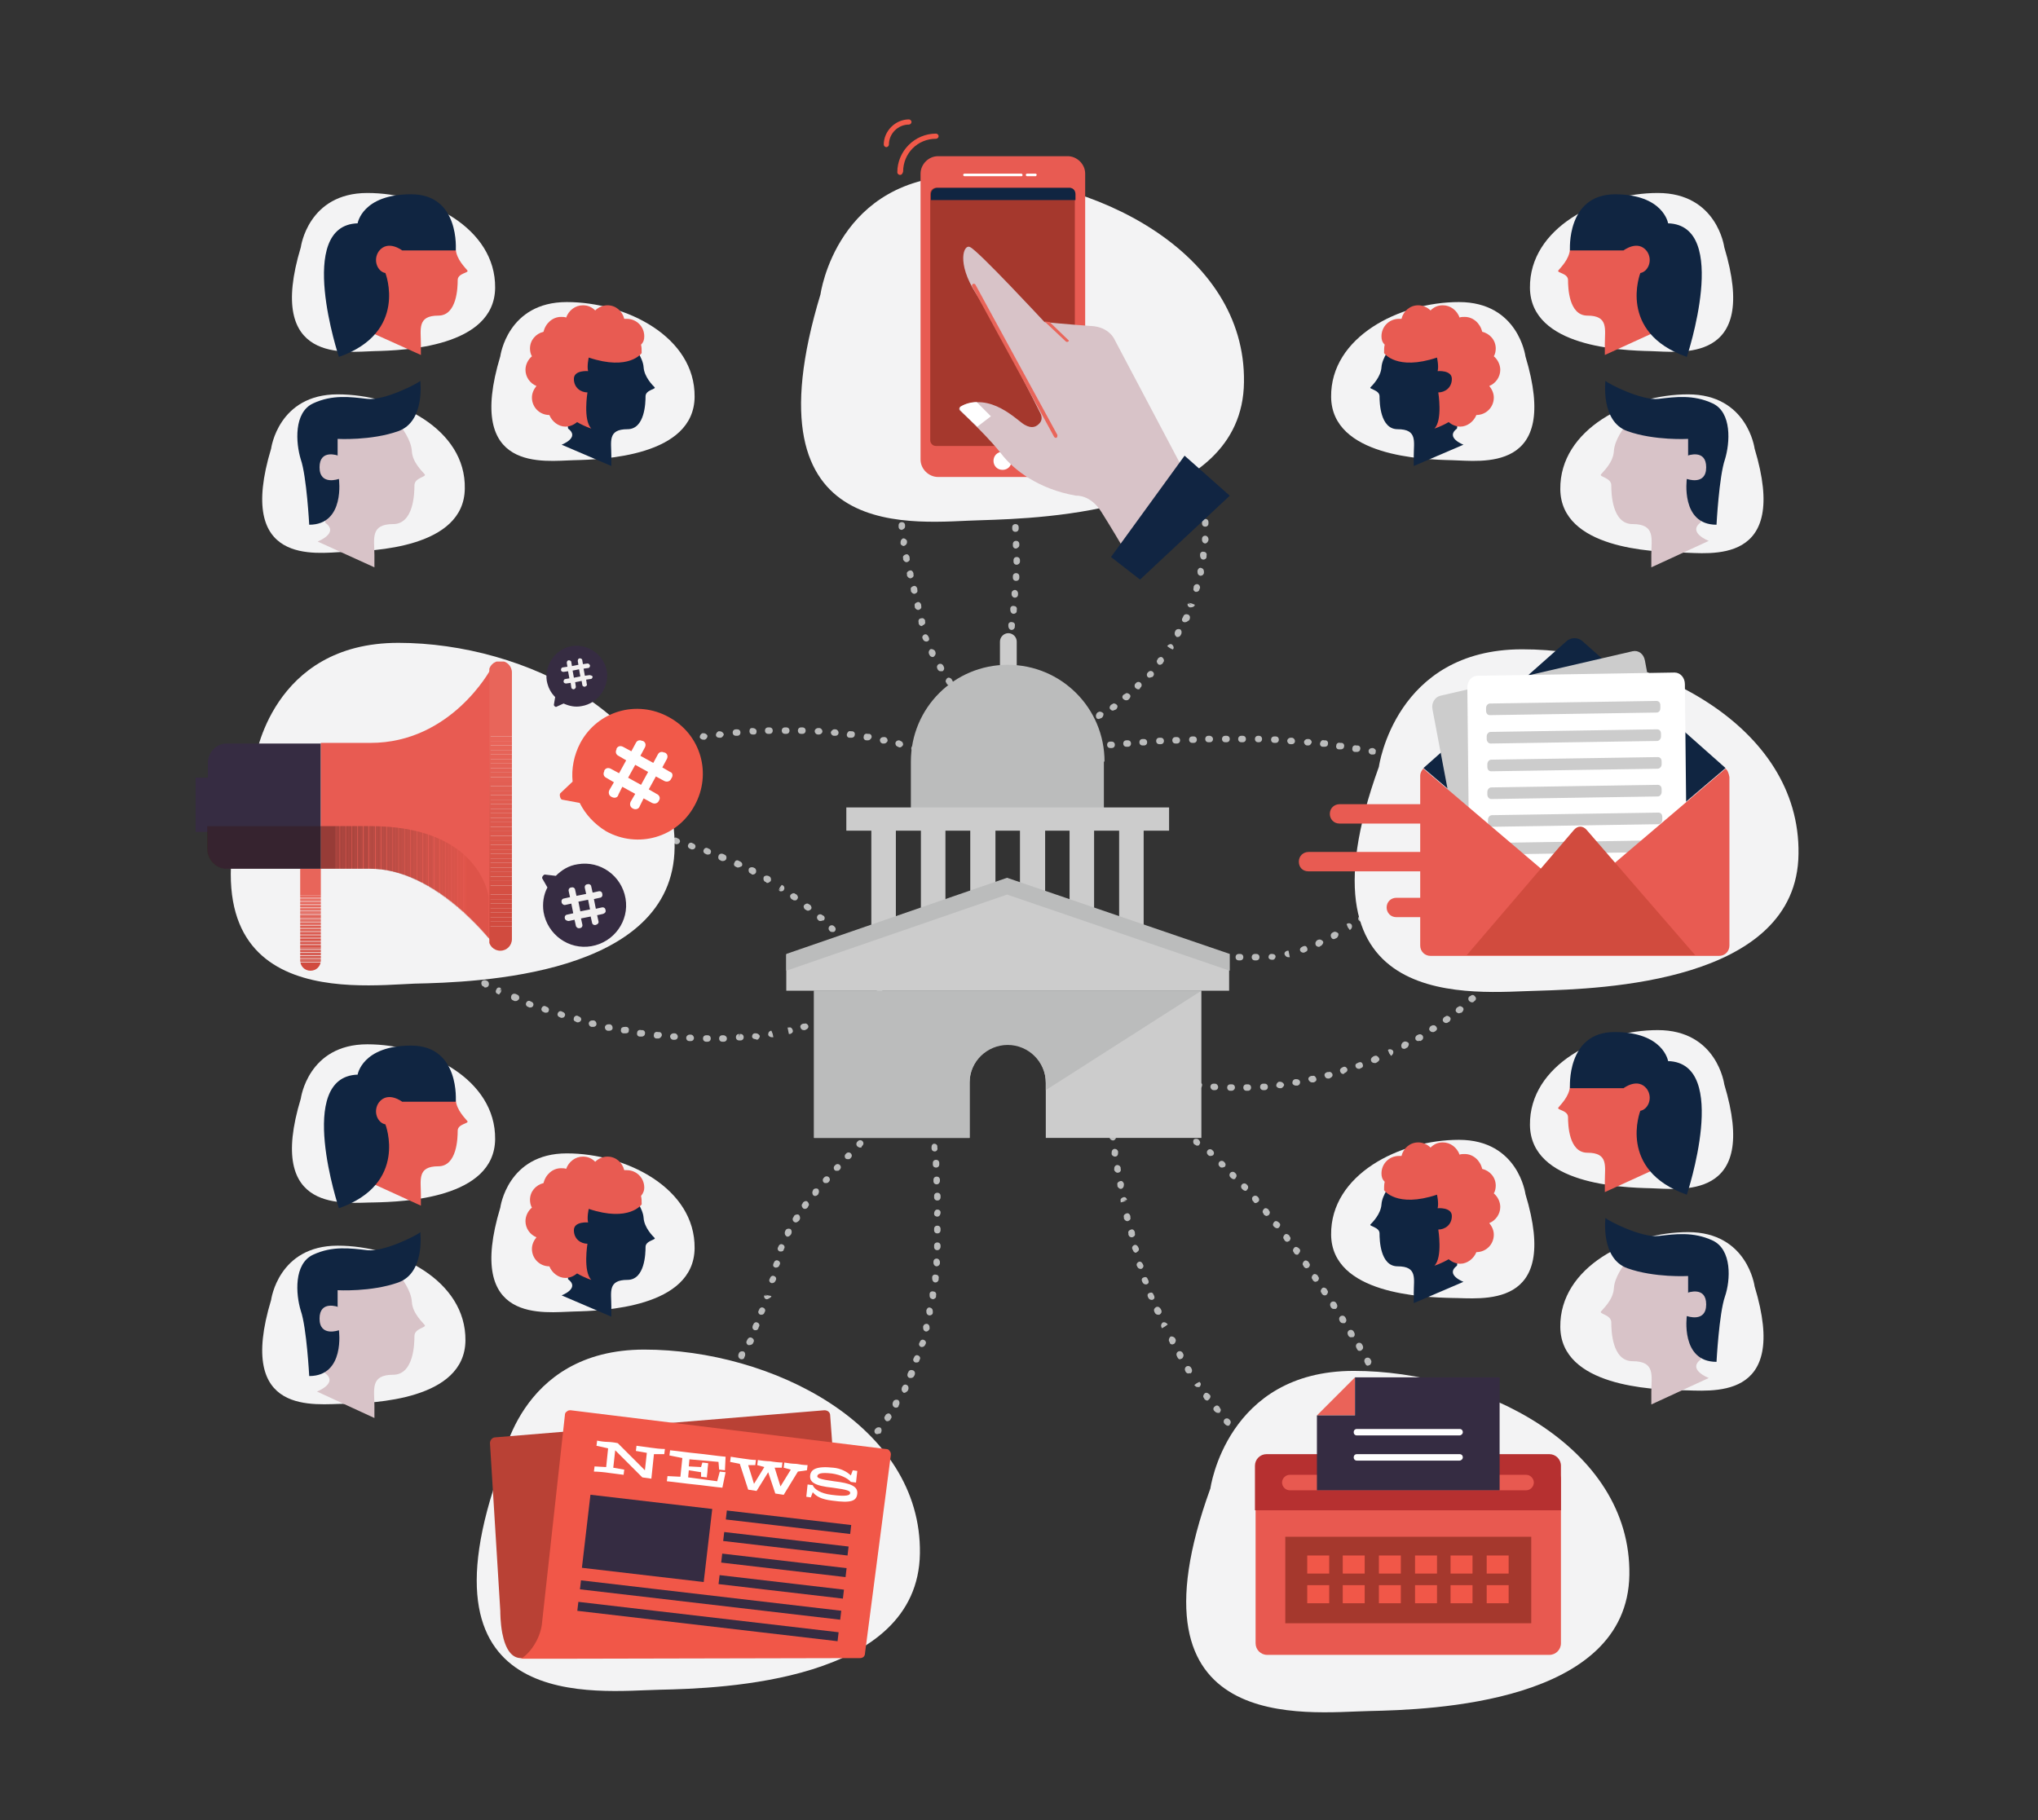 <?xml version="1.0" encoding="utf-8"?>
<!-- Generator: Adobe Illustrator 22.0.1, SVG Export Plug-In . SVG Version: 6.00 Build 0)  -->
<svg version="1.1" id="Layer_1" xmlns="http://www.w3.org/2000/svg" xmlns:xlink="http://www.w3.org/1999/xlink" x="0px" y="0px"
	 viewBox="0 0 315.7 282" style="enable-background:new 0 0 315.7 282;" xml:space="preserve">
<rect x="0" y="0" width="315.7" height="282" fill="#333333" stroke="none"/>
<style type="text/css">
	.st0{fill:#BBBCBC;}
	.st1{fill:#CCCCCC;}
	.st2{fill:#F3F3F4;}
	.st3{fill:#102541;}
	.st4{fill:#FFFFFF;}
	.st5{fill:#E85B52;}
	.st6{fill:#D14B3E;}
	.st7{fill:#F15949;}
	.st8{fill:#D13E3B;}
	.st9{fill:#E3E7E7;}
	.st10{fill:#A5382D;}
	.st11{fill:#D8C3C8;}
	.st12{fill:#112542;}
	.st13{fill:#E9655A;}
	.st14{clip-path:url(#SVGID_2_);fill:#E8655A;}
	.st15{clip-path:url(#SVGID_2_);fill:#E86459;}
	.st16{clip-path:url(#SVGID_2_);fill:#E76458;}
	.st17{clip-path:url(#SVGID_2_);fill:#E66358;}
	.st18{clip-path:url(#SVGID_2_);fill:#E66257;}
	.st19{clip-path:url(#SVGID_2_);fill:#E56256;}
	.st20{clip-path:url(#SVGID_2_);fill:#E46156;}
	.st21{clip-path:url(#SVGID_2_);fill:#E46055;}
	.st22{clip-path:url(#SVGID_2_);fill:#E36054;}
	.st23{clip-path:url(#SVGID_2_);fill:#E35F54;}
	.st24{clip-path:url(#SVGID_2_);fill:#E25E53;}
	.st25{clip-path:url(#SVGID_2_);fill:#E15E52;}
	.st26{clip-path:url(#SVGID_2_);fill:#E15D52;}
	.st27{clip-path:url(#SVGID_2_);fill:#E05C51;}
	.st28{clip-path:url(#SVGID_2_);fill:#E05C50;}
	.st29{clip-path:url(#SVGID_2_);fill:#DF5B50;}
	.st30{clip-path:url(#SVGID_2_);fill:#DE5A4F;}
	.st31{clip-path:url(#SVGID_2_);fill:#DE5A4E;}
	.st32{clip-path:url(#SVGID_2_);fill:#DD594E;}
	.st33{clip-path:url(#SVGID_2_);fill:#DD584D;}
	.st34{clip-path:url(#SVGID_2_);fill:#DC584C;}
	.st35{clip-path:url(#SVGID_2_);fill:#DC574C;}
	.st36{clip-path:url(#SVGID_2_);fill:#DB574B;}
	.st37{clip-path:url(#SVGID_2_);fill:#DB564A;}
	.st38{clip-path:url(#SVGID_2_);fill:#DA554A;}
	.st39{clip-path:url(#SVGID_2_);fill:#DA5549;}
	.st40{clip-path:url(#SVGID_2_);fill:#D95448;}
	.st41{clip-path:url(#SVGID_2_);fill:#D85348;}
	.st42{clip-path:url(#SVGID_2_);fill:#D85347;}
	.st43{clip-path:url(#SVGID_2_);fill:#D75247;}
	.st44{clip-path:url(#SVGID_2_);fill:#D75246;}
	.st45{clip-path:url(#SVGID_2_);fill:#D65145;}
	.st46{clip-path:url(#SVGID_2_);fill:#D65045;}
	.st47{clip-path:url(#SVGID_2_);fill:#D55044;}
	.st48{clip-path:url(#SVGID_2_);fill:#D54F43;}
	.st49{clip-path:url(#SVGID_2_);fill:#D44E43;}
	.st50{clip-path:url(#SVGID_2_);fill:#D44E42;}
	.st51{clip-path:url(#SVGID_2_);fill:#D34D42;}
	.st52{clip-path:url(#SVGID_2_);fill:#D34D41;}
	.st53{clip-path:url(#SVGID_2_);fill:#D24C40;}
	.st54{clip-path:url(#SVGID_2_);fill:#D24B40;}
	.st55{clip-path:url(#SVGID_2_);fill:#D14B3F;}
	.st56{fill:#362C42;}
	.st57{clip-path:url(#SVGID_4_);fill:#E8655A;}
	.st58{clip-path:url(#SVGID_4_);fill:#E86459;}
	.st59{clip-path:url(#SVGID_4_);fill:#E76458;}
	.st60{clip-path:url(#SVGID_4_);fill:#E66358;}
	.st61{clip-path:url(#SVGID_4_);fill:#E66257;}
	.st62{clip-path:url(#SVGID_4_);fill:#E56256;}
	.st63{clip-path:url(#SVGID_4_);fill:#E46156;}
	.st64{clip-path:url(#SVGID_4_);fill:#E46055;}
	.st65{clip-path:url(#SVGID_4_);fill:#E36054;}
	.st66{clip-path:url(#SVGID_4_);fill:#E35F54;}
	.st67{clip-path:url(#SVGID_4_);fill:#E25E53;}
	.st68{clip-path:url(#SVGID_4_);fill:#E15E52;}
	.st69{clip-path:url(#SVGID_4_);fill:#E15D52;}
	.st70{clip-path:url(#SVGID_4_);fill:#E05C51;}
	.st71{clip-path:url(#SVGID_4_);fill:#E05C50;}
	.st72{clip-path:url(#SVGID_4_);fill:#DF5B50;}
	.st73{clip-path:url(#SVGID_4_);fill:#DE5A4F;}
	.st74{clip-path:url(#SVGID_4_);fill:#DE5A4E;}
	.st75{clip-path:url(#SVGID_4_);fill:#DD594E;}
	.st76{clip-path:url(#SVGID_4_);fill:#DD584D;}
	.st77{clip-path:url(#SVGID_4_);fill:#DC584C;}
	.st78{clip-path:url(#SVGID_4_);fill:#DC574C;}
	.st79{clip-path:url(#SVGID_4_);fill:#DB574B;}
	.st80{clip-path:url(#SVGID_4_);fill:#DB564A;}
	.st81{clip-path:url(#SVGID_4_);fill:#DA554A;}
	.st82{clip-path:url(#SVGID_4_);fill:#DA5549;}
	.st83{clip-path:url(#SVGID_4_);fill:#D95448;}
	.st84{clip-path:url(#SVGID_4_);fill:#D85348;}
	.st85{clip-path:url(#SVGID_4_);fill:#D85347;}
	.st86{clip-path:url(#SVGID_4_);fill:#D75247;}
	.st87{clip-path:url(#SVGID_4_);fill:#D75246;}
	.st88{clip-path:url(#SVGID_4_);fill:#D65145;}
	.st89{clip-path:url(#SVGID_4_);fill:#D65045;}
	.st90{clip-path:url(#SVGID_4_);fill:#D55044;}
	.st91{clip-path:url(#SVGID_4_);fill:#D54F43;}
	.st92{clip-path:url(#SVGID_4_);fill:#D44E43;}
	.st93{clip-path:url(#SVGID_4_);fill:#D44E42;}
	.st94{clip-path:url(#SVGID_4_);fill:#D34D42;}
	.st95{clip-path:url(#SVGID_4_);fill:#D34D41;}
	.st96{clip-path:url(#SVGID_4_);fill:#D24C40;}
	.st97{clip-path:url(#SVGID_4_);fill:#D24B40;}
	.st98{clip-path:url(#SVGID_4_);fill:#D14B3F;}
	.st99{opacity:0.46;enable-background:new    ;}
	.st100{clip-path:url(#SVGID_6_);fill:#361918;}
	.st101{clip-path:url(#SVGID_6_);fill:#371A18;}
	.st102{clip-path:url(#SVGID_6_);fill:#371A19;}
	.st103{clip-path:url(#SVGID_6_);fill:#381B19;}
	.st104{clip-path:url(#SVGID_6_);fill:#391B1A;}
	.st105{clip-path:url(#SVGID_6_);fill:#3A1C1A;}
	.st106{clip-path:url(#SVGID_6_);fill:#3B1C1B;}
	.st107{clip-path:url(#SVGID_6_);fill:#3C1D1B;}
	.st108{clip-path:url(#SVGID_6_);fill:#3D1D1C;}
	.st109{clip-path:url(#SVGID_6_);fill:#3D1E1C;}
	.st110{clip-path:url(#SVGID_6_);fill:#3E1E1C;}
	.st111{clip-path:url(#SVGID_6_);fill:#3F1E1D;}
	.st112{clip-path:url(#SVGID_6_);fill:#3F1F1D;}
	.st113{clip-path:url(#SVGID_6_);fill:#401F1D;}
	.st114{clip-path:url(#SVGID_6_);fill:#41201E;}
	.st115{clip-path:url(#SVGID_6_);fill:#42201E;}
	.st116{clip-path:url(#SVGID_6_);fill:#43211E;}
	.st117{clip-path:url(#SVGID_6_);fill:#44211F;}
	.st118{clip-path:url(#SVGID_6_);fill:#45221F;}
	.st119{clip-path:url(#SVGID_6_);fill:#462220;}
	.st120{clip-path:url(#SVGID_6_);fill:#472220;}
	.st121{clip-path:url(#SVGID_6_);fill:#472320;}
	.st122{clip-path:url(#SVGID_6_);fill:#482321;}
	.st123{clip-path:url(#SVGID_6_);fill:#492421;}
	.st124{clip-path:url(#SVGID_6_);fill:#4A2422;}
	.st125{clip-path:url(#SVGID_6_);fill:#4B2522;}
	.st126{clip-path:url(#SVGID_6_);fill:#4C2522;}
	.st127{clip-path:url(#SVGID_6_);fill:#4D2623;}
	.st128{clip-path:url(#SVGID_6_);fill:#4E2623;}
	.st129{clip-path:url(#SVGID_6_);fill:#4F2623;}
	.st130{clip-path:url(#SVGID_6_);fill:#4F2724;}
	.st131{clip-path:url(#SVGID_6_);fill:#502724;}
	.st132{clip-path:url(#SVGID_6_);fill:#512724;}
	.st133{clip-path:url(#SVGID_6_);fill:#512824;}
	.st134{clip-path:url(#SVGID_6_);fill:#522825;}
	.st135{clip-path:url(#SVGID_6_);fill:#532825;}
	.st136{clip-path:url(#SVGID_6_);fill:#542925;}
	.st137{clip-path:url(#SVGID_6_);fill:#552926;}
	.st138{clip-path:url(#SVGID_6_);fill:#562926;}
	.st139{clip-path:url(#SVGID_6_);fill:#572A26;}
	.st140{clip-path:url(#SVGID_6_);fill:#572A27;}
	.st141{clip-path:url(#SVGID_6_);fill:#582A27;}
	.st142{clip-path:url(#SVGID_6_);fill:#592B27;}
	.st143{clip-path:url(#SVGID_6_);fill:#5A2B27;}
	.st144{clip-path:url(#SVGID_6_);fill:#5A2B28;}
	.st145{clip-path:url(#SVGID_6_);fill:#5B2C28;}
	.st146{clip-path:url(#SVGID_6_);fill:#5C2C28;}
	.st147{clip-path:url(#SVGID_6_);fill:#5D2C28;}
	.st148{clip-path:url(#SVGID_6_);fill:#5D2D29;}
	.st149{clip-path:url(#SVGID_6_);fill:#5E2D29;}
	.st150{clip-path:url(#SVGID_6_);fill:#5F2D29;}
	.st151{clip-path:url(#SVGID_6_);fill:#602D29;}
	.st152{clip-path:url(#SVGID_6_);fill:#602E2A;}
	.st153{clip-path:url(#SVGID_6_);fill:#612E2A;}
	.st154{clip-path:url(#SVGID_6_);fill:#622E2A;}
	.st155{clip-path:url(#SVGID_6_);fill:#632F2A;}
	.st156{clip-path:url(#SVGID_6_);fill:#642F2A;}
	.st157{clip-path:url(#SVGID_6_);fill:#642F2B;}
	.st158{clip-path:url(#SVGID_6_);fill:#65302B;}
	.st159{clip-path:url(#SVGID_6_);fill:#66302B;}
	.st160{clip-path:url(#SVGID_6_);fill:#67302B;}
	.st161{clip-path:url(#SVGID_6_);fill:#68302C;}
	.st162{clip-path:url(#SVGID_6_);fill:#68312C;}
	.st163{clip-path:url(#SVGID_6_);fill:#69312C;}
	.st164{clip-path:url(#SVGID_6_);fill:#6A312C;}
	.st165{clip-path:url(#SVGID_6_);fill:#6B322D;}
	.st166{clip-path:url(#SVGID_6_);fill:#6C322D;}
	.st167{clip-path:url(#SVGID_6_);fill:#6D332D;}
	.st168{clip-path:url(#SVGID_6_);fill:#6E332E;}
	.st169{clip-path:url(#SVGID_6_);fill:#6F332E;}
	.st170{clip-path:url(#SVGID_6_);fill:#70332E;}
	.st171{clip-path:url(#SVGID_6_);fill:#70342E;}
	.st172{clip-path:url(#SVGID_6_);fill:#71342E;}
	.st173{clip-path:url(#SVGID_6_);fill:#72342F;}
	.st174{clip-path:url(#SVGID_6_);fill:#73352F;}
	.st175{clip-path:url(#SVGID_6_);fill:#74352F;}
	.st176{clip-path:url(#SVGID_6_);fill:#75352F;}
	.st177{clip-path:url(#SVGID_6_);fill:#763530;}
	.st178{clip-path:url(#SVGID_6_);fill:#763630;}
	.st179{clip-path:url(#SVGID_6_);fill:#773630;}
	.st180{clip-path:url(#SVGID_6_);fill:#783630;}
	.st181{clip-path:url(#SVGID_6_);fill:#793630;}
	.st182{clip-path:url(#SVGID_6_);fill:#7A3731;}
	.st183{clip-path:url(#SVGID_6_);fill:#7B3731;}
	.st184{clip-path:url(#SVGID_6_);fill:#7C3731;}
	.st185{clip-path:url(#SVGID_6_);fill:#7C3831;}
	.st186{clip-path:url(#SVGID_6_);fill:#7D3832;}
	.st187{clip-path:url(#SVGID_6_);fill:#7E3832;}
	.st188{clip-path:url(#SVGID_6_);fill:#7F3832;}
	.st189{clip-path:url(#SVGID_6_);fill:#803932;}
	.st190{clip-path:url(#SVGID_6_);fill:#813932;}
	.st191{clip-path:url(#SVGID_6_);fill:#823933;}
	.st192{clip-path:url(#SVGID_6_);fill:#833A33;}
	.st193{clip-path:url(#SVGID_6_);fill:#843A33;}
	.st194{clip-path:url(#SVGID_6_);fill:#853A33;}
	.st195{clip-path:url(#SVGID_6_);fill:#863B34;}
	.st196{clip-path:url(#SVGID_6_);fill:#873B34;}
	.st197{clip-path:url(#SVGID_6_);fill:#883B34;}
	.st198{clip-path:url(#SVGID_6_);fill:#893B34;}
	.st199{clip-path:url(#SVGID_6_);fill:#8A3C34;}
	.st200{clip-path:url(#SVGID_6_);fill:#8B3C35;}
	.st201{clip-path:url(#SVGID_6_);fill:#8C3C35;}
	.st202{clip-path:url(#SVGID_6_);fill:#8D3D35;}
	.st203{clip-path:url(#SVGID_6_);fill:#8E3D35;}
	.st204{clip-path:url(#SVGID_6_);fill:#8F3D36;}
	.st205{clip-path:url(#SVGID_6_);fill:#903D36;}
	.st206{clip-path:url(#SVGID_6_);fill:#913E36;}
	.st207{clip-path:url(#SVGID_6_);fill:#923E36;}
	.st208{clip-path:url(#SVGID_6_);fill:#933E36;}
	.st209{clip-path:url(#SVGID_6_);fill:#943E37;}
	.st210{clip-path:url(#SVGID_6_);fill:#953F37;}
	.st211{clip-path:url(#SVGID_6_);fill:#963F37;}
	.st212{clip-path:url(#SVGID_6_);fill:#973F37;}
	.st213{clip-path:url(#SVGID_6_);fill:#983F37;}
	.st214{clip-path:url(#SVGID_6_);fill:#994038;}
	.st215{clip-path:url(#SVGID_6_);fill:#9A4038;}
	.st216{clip-path:url(#SVGID_6_);fill:#9B4038;}
	.st217{clip-path:url(#SVGID_6_);fill:#9C4138;}
	.st218{clip-path:url(#SVGID_6_);fill:#9D4138;}
	.st219{clip-path:url(#SVGID_6_);fill:#9E4139;}
	.st220{clip-path:url(#SVGID_6_);fill:#9F4139;}
	.st221{clip-path:url(#SVGID_6_);fill:#A04139;}
	.st222{clip-path:url(#SVGID_6_);fill:#A14239;}
	.st223{clip-path:url(#SVGID_6_);fill:#A24239;}
	.st224{clip-path:url(#SVGID_6_);fill:#A34239;}
	.st225{clip-path:url(#SVGID_6_);fill:#A4423A;}
	.st226{clip-path:url(#SVGID_6_);fill:#A5433A;}
	.st227{clip-path:url(#SVGID_6_);fill:#A6433A;}
	.st228{clip-path:url(#SVGID_6_);fill:#A7433A;}
	.st229{clip-path:url(#SVGID_6_);fill:#A8433A;}
	.st230{clip-path:url(#SVGID_6_);fill:#A9433A;}
	.st231{clip-path:url(#SVGID_6_);fill:#AA443A;}
	.st232{clip-path:url(#SVGID_6_);fill:#AB443B;}
	.st233{clip-path:url(#SVGID_6_);fill:#AC443B;}
	.st234{clip-path:url(#SVGID_6_);fill:#AD443B;}
	.st235{clip-path:url(#SVGID_6_);fill:#AE443B;}
	.st236{clip-path:url(#SVGID_6_);fill:#AF453B;}
	.st237{clip-path:url(#SVGID_6_);fill:#B0453B;}
	.st238{clip-path:url(#SVGID_6_);fill:#B1453B;}
	.st239{clip-path:url(#SVGID_6_);fill:#B2453C;}
	.st240{clip-path:url(#SVGID_6_);fill:#B3463C;}
	.st241{clip-path:url(#SVGID_6_);fill:#B4463C;}
	.st242{clip-path:url(#SVGID_6_);fill:#B5463C;}
	.st243{clip-path:url(#SVGID_6_);fill:#B6463C;}
	.st244{clip-path:url(#SVGID_6_);fill:#B7463C;}
	.st245{clip-path:url(#SVGID_6_);fill:#B8473D;}
	.st246{clip-path:url(#SVGID_6_);fill:#B9473D;}
	.st247{clip-path:url(#SVGID_6_);fill:#BA473D;}
	.st248{clip-path:url(#SVGID_6_);fill:#BB473D;}
	.st249{clip-path:url(#SVGID_6_);fill:#BC473D;}
	.st250{clip-path:url(#SVGID_6_);fill:#BD473D;}
	.st251{clip-path:url(#SVGID_6_);fill:#BE483D;}
	.st252{clip-path:url(#SVGID_6_);fill:#BF483D;}
	.st253{clip-path:url(#SVGID_6_);fill:#C0483E;}
	.st254{clip-path:url(#SVGID_6_);fill:#C1483E;}
	.st255{clip-path:url(#SVGID_6_);fill:#C2483E;}
	.st256{clip-path:url(#SVGID_6_);fill:#C3493E;}
	.st257{clip-path:url(#SVGID_6_);fill:#C4493E;}
	.st258{clip-path:url(#SVGID_6_);fill:#C5493E;}
	.st259{clip-path:url(#SVGID_6_);fill:#C6493E;}
	.st260{clip-path:url(#SVGID_6_);fill:#C7493E;}
	.st261{clip-path:url(#SVGID_6_);fill:#C9493E;}
	.st262{clip-path:url(#SVGID_6_);fill:#CA4A3F;}
	.st263{clip-path:url(#SVGID_6_);fill:#CB4A3F;}
	.st264{clip-path:url(#SVGID_6_);fill:#CC4A3F;}
	.st265{clip-path:url(#SVGID_6_);fill:#CD4A3F;}
	.st266{clip-path:url(#SVGID_6_);fill:#CE4A3F;}
	.st267{clip-path:url(#SVGID_6_);fill:#CF4A3F;}
	.st268{clip-path:url(#SVGID_6_);fill:#D04B3F;}
	.st269{clip-path:url(#SVGID_6_);fill:#D14B3F;}
	.st270{fill:#F2F0F0;}
	.st271{fill:#E85950;}
	.st272{fill:#B63030;}
	.st273{fill:#F15748;}
	.st274{fill:#EA6359;}
	.st275{fill:#352C42;}
	.st276{fill:#B94135;}
</style>
<g>
	<path class="st0" d="M156.3,100.2C156.2,100.2,156.2,100.2,156.3,100.2c-0.4-0.1-0.5-0.3-0.5-0.6l0-0.2c0.1-0.3,0.3-0.5,0.6-0.4
		c0.3,0,0.5,0.3,0.4,0.6l0,0.2C156.7,100,156.5,100.2,156.3,100.2z M156.7,97.6C156.7,97.6,156.6,97.6,156.7,97.6
		c-0.3,0-0.5-0.3-0.5-0.6l0-0.2c0-0.3,0.3-0.5,0.6-0.4c0.3,0,0.5,0.3,0.4,0.6l0,0.2C157.1,97.5,156.9,97.6,156.7,97.6z M157,95.1
		C157,95.1,157,95.1,157,95.1c-0.3,0-0.5-0.3-0.5-0.6l0-0.2c0-0.3,0.3-0.5,0.6-0.4c0.3,0,0.5,0.3,0.4,0.6l0,0.2
		C157.5,94.9,157.3,95.1,157,95.1z M157.2,92.6C157.2,92.6,157.2,92.6,157.2,92.6c-0.3,0-0.5-0.3-0.5-0.5l0-0.2
		c0-0.3,0.3-0.5,0.5-0.5c0.3,0,0.5,0.3,0.5,0.5l0,0.2C157.7,92.4,157.5,92.6,157.2,92.6z M157.4,90C157.4,90,157.4,90,157.4,90
		c-0.3,0-0.5-0.2-0.5-0.5l0-0.2c0-0.3,0.2-0.5,0.5-0.5c0.3,0,0.5,0.2,0.5,0.5l0,0.2C157.9,89.8,157.7,90,157.4,90z M157.5,87.5
		c-0.3,0-0.5-0.2-0.5-0.5l0-0.2c0-0.3,0.2-0.5,0.5-0.5c0,0,0,0,0,0c0.3,0,0.5,0.2,0.5,0.5l0,0.2C158,87.3,157.7,87.5,157.5,87.5z
		 M157.4,85c-0.3,0-0.5-0.2-0.5-0.5l0-0.2c0-0.3,0.2-0.5,0.5-0.5c0,0,0,0,0,0c0.3,0,0.5,0.2,0.5,0.5l0,0.2
		C157.9,84.7,157.7,84.9,157.4,85C157.4,85,157.4,85,157.4,85z M157.3,82.4c-0.3,0-0.5-0.2-0.5-0.5l0-0.2c0-0.3,0.2-0.5,0.5-0.5
		c0.3,0,0.5,0.2,0.5,0.5l0,0.2C157.8,82.2,157.6,82.4,157.3,82.4C157.3,82.4,157.3,82.4,157.3,82.4z M157.1,79.9
		c-0.3,0-0.5-0.2-0.5-0.5l0.5,0l-0.5,0l0-0.1c0-0.3,0.2-0.5,0.5-0.5c0.3,0,0.5,0.2,0.5,0.5c0,0,0,0.2,0,0.2
		C157.6,79.6,157.4,79.8,157.1,79.9C157.1,79.9,157.1,79.9,157.1,79.9z M156.8,77.3c-0.2,0-0.5-0.2-0.5-0.4l0-0.2
		c0-0.3,0.2-0.5,0.4-0.6c0.3,0,0.5,0.2,0.6,0.4l0,0.2C157.4,77,157.2,77.3,156.8,77.3C156.9,77.3,156.8,77.3,156.8,77.3z"/>
</g>
<g>
	<path class="st0" d="M192.1,148.8l-0.2,0c-0.3,0-0.5-0.2-0.5-0.5c0-0.3,0.2-0.5,0.5-0.5c0,0,0,0,0,0l0.2,0c0.3,0,0.5,0.2,0.5,0.5
		S192.4,148.8,192.1,148.8z M194.4,148.8c-0.3,0-0.5-0.2-0.5-0.5c0-0.3,0.2-0.5,0.5-0.5l0.2,0c0.3,0,0.5,0.2,0.5,0.5
		c0,0.3-0.2,0.5-0.5,0.5L194.4,148.8C194.4,148.8,194.4,148.8,194.4,148.8z M189.5,148.8C189.5,148.8,189.5,148.8,189.5,148.8
		l-0.2,0c-0.3,0-0.5-0.2-0.5-0.5c0-0.3,0.2-0.5,0.5-0.5l0.2,0c0.3,0,0.5,0.2,0.5,0.5C190,148.6,189.8,148.8,189.5,148.8z M197,148.7
		c-0.3,0-0.5-0.2-0.5-0.4c0-0.3,0.2-0.5,0.4-0.5l0.2,0c0.3,0,0.5,0.2,0.5,0.4s-0.2,0.5-0.4,0.5L197,148.7
		C197,148.7,197,148.7,197,148.7z M199.5,148.3c-0.2,0-0.4-0.2-0.5-0.4c-0.1-0.3,0.1-0.5,0.4-0.6l0.2,0l0.2,1L199.5,148.3
		C199.5,148.3,199.5,148.3,199.5,148.3z M201.9,147.6c-0.2,0-0.4-0.1-0.5-0.3c-0.1-0.3,0.1-0.5,0.3-0.6l0.2-0.1
		c0.3-0.1,0.5,0,0.6,0.3s0,0.5-0.3,0.6l-0.2,0.1C202,147.6,202,147.6,201.9,147.6z M204.3,146.7c-0.2,0-0.4-0.1-0.5-0.3
		c-0.1-0.3,0-0.5,0.2-0.7l0.2-0.1c0.3-0.1,0.5,0,0.7,0.2s0,0.5-0.2,0.7l-0.2,0.1C204.4,146.7,204.4,146.7,204.3,146.7z M206.6,145.5
		c-0.2,0-0.3-0.1-0.4-0.3c-0.1-0.2-0.1-0.5,0.2-0.7l0.2-0.1c0.2-0.1,0.5,0,0.7,0.2c0.1,0.2,0,0.5-0.2,0.7l-0.2,0.1
		C206.7,145.5,206.7,145.5,206.6,145.5z M209.1,144.1l-0.3-0.4l-0.2-0.5l0.1-0.1c0.2-0.1,0.5-0.1,0.7,0.2
		C209.5,143.6,209.4,143.9,209.1,144.1L209.1,144.1z M208.7,143.7L208.7,143.7L208.7,143.7z M210.9,142.8c-0.2,0-0.3-0.1-0.4-0.2
		c-0.2-0.2-0.1-0.5,0.1-0.7l0.2-0.1c0.2-0.2,0.5-0.1,0.7,0.1c0.2,0.2,0.1,0.5-0.1,0.7l-0.2,0.1C211.1,142.8,211,142.8,210.9,142.8z
		 M212.9,141.3c-0.2,0-0.3-0.1-0.4-0.2c-0.2-0.2-0.1-0.5,0.1-0.7l0.2-0.1c0.2-0.2,0.5-0.1,0.7,0.1c0.2,0.2,0.1,0.5-0.1,0.7l-0.2,0.1
		C213.1,141.3,213,141.3,212.9,141.3z"/>
</g>
<g>
	<path class="st0" d="M114.9,210.6c-0.1,0-0.2,0-0.3-0.1c-0.2-0.1-0.3-0.4-0.2-0.7l0.1-0.2c0.1-0.2,0.4-0.3,0.7-0.2
		c0.2,0.1,0.3,0.4,0.2,0.7l-0.1,0.2C115.3,210.5,115.1,210.6,114.9,210.6z M116.1,208.4c-0.1,0-0.1,0-0.2,0
		c-0.2-0.1-0.4-0.4-0.2-0.7l0.1-0.2c0.1-0.2,0.4-0.4,0.7-0.2c0.2,0.1,0.4,0.4,0.2,0.7l-0.1,0.2C116.5,208.3,116.3,208.4,116.1,208.4
		z M117.1,206.1c-0.1,0-0.1,0-0.2,0c-0.3-0.1-0.4-0.4-0.3-0.7l0.1-0.2c0.1-0.3,0.4-0.4,0.6-0.3c0.3,0.1,0.4,0.4,0.3,0.6l-0.1,0.2
		C117.5,205.9,117.3,206.1,117.1,206.1z M118,203.7c-0.1,0-0.1,0-0.2,0c-0.3-0.1-0.4-0.4-0.3-0.6l0.1-0.2c0.1-0.3,0.4-0.4,0.6-0.3
		c0.3,0.1,0.4,0.4,0.3,0.6l-0.1,0.2C118.4,203.5,118.2,203.7,118,203.7z M118.8,201.3c0,0-0.1,0-0.1,0c-0.3-0.1-0.4-0.4-0.3-0.6
		l0.5,0.1l-0.4-0.2l0.5,0.1l0.5,0.1l-0.1,0.2C119.2,201.1,119,201.3,118.8,201.3z M119.6,198.8c0,0-0.1,0-0.1,0
		c-0.3-0.1-0.4-0.4-0.3-0.6l0.1-0.2c0.1-0.3,0.4-0.4,0.6-0.3c0.3,0.1,0.4,0.4,0.3,0.6l-0.1,0.2C120,198.7,119.8,198.8,119.6,198.8z
		 M120.2,196.4c0,0-0.1,0-0.1,0c-0.3-0.1-0.4-0.3-0.3-0.6l0.1-0.2c0.1-0.3,0.4-0.4,0.6-0.3c0.3,0.1,0.4,0.4,0.3,0.6l-0.1,0.2
		C120.7,196.2,120.5,196.4,120.2,196.4z M121,193.9c-0.1,0-0.1,0-0.2,0c-0.3-0.1-0.4-0.4-0.3-0.6l0.1-0.2c0.1-0.3,0.4-0.4,0.6-0.3
		c0.3,0.1,0.4,0.4,0.3,0.6l-0.1,0.2C121.4,193.8,121.2,193.9,121,193.9z M122,191.6c-0.1,0-0.2,0-0.2-0.1c-0.2-0.1-0.3-0.4-0.2-0.7
		l0.1-0.2c0.1-0.2,0.4-0.3,0.7-0.2c0.2,0.1,0.3,0.4,0.2,0.7l-0.1,0.2C122.3,191.5,122.2,191.6,122,191.6z M123.3,189.4
		c-0.1,0-0.2,0-0.3-0.1c-0.2-0.1-0.3-0.5-0.1-0.7l0.1-0.2c0.1-0.2,0.5-0.3,0.7-0.2c0.2,0.1,0.3,0.5,0.2,0.7l-0.1,0.2
		C123.6,189.3,123.4,189.4,123.3,189.4z M124.7,187.3c-0.1,0-0.2,0-0.3-0.1c-0.2-0.2-0.3-0.5-0.1-0.7l0.1-0.2
		c0.2-0.2,0.5-0.3,0.7-0.1c0.2,0.2,0.3,0.5,0.1,0.7l-0.1,0.2C125,187.2,124.9,187.3,124.7,187.3z M126.3,185.3c-0.1,0-0.2,0-0.3-0.1
		c-0.2-0.2-0.2-0.5-0.1-0.7l0.1-0.2c0.2-0.2,0.5-0.2,0.7-0.1c0.2,0.2,0.2,0.5,0.1,0.7l-0.1,0.2C126.6,185.2,126.4,185.3,126.3,185.3
		z M127.9,183.3c-0.1,0-0.2,0-0.3-0.1c-0.2-0.2-0.2-0.5,0-0.7l0.1-0.1c0.2-0.2,0.5-0.2,0.7,0c0.2,0.2,0.2,0.5,0,0.7l-0.1,0.1
		C128.2,183.3,128,183.3,127.9,183.3z M129.6,181.4c-0.1,0-0.2,0-0.3-0.1c-0.2-0.2-0.2-0.5,0-0.7l0.1-0.1c0.2-0.2,0.5-0.2,0.7,0
		c0.2,0.2,0.2,0.5,0,0.7l-0.1,0.1C129.9,181.4,129.8,181.4,129.6,181.4z M131.4,179.6c-0.1,0-0.3,0-0.4-0.1c-0.2-0.2-0.2-0.5,0-0.7
		l0.1-0.1c0.2-0.2,0.5-0.2,0.7,0c0.2,0.2,0.2,0.5,0,0.7l-0.1,0.1C131.6,179.6,131.5,179.6,131.4,179.6z M133.2,177.8
		c-0.1,0-0.3-0.1-0.4-0.2c-0.2-0.2-0.2-0.5,0-0.7l0.1-0.1c0.2-0.2,0.5-0.2,0.7,0s0.2,0.5,0,0.7l-0.1,0.1
		C133.5,177.8,133.4,177.8,133.2,177.8z M135.1,176.1c-0.1,0-0.3-0.1-0.4-0.2c-0.2-0.2-0.2-0.5,0-0.7l0.2-0.1
		c0.2-0.2,0.5-0.2,0.7,0.1c0.2,0.2,0.2,0.5-0.1,0.7l-0.1,0.1C135.4,176.1,135.2,176.1,135.1,176.1z M137.1,174.5
		c-0.1,0-0.3-0.1-0.4-0.2c-0.2-0.2-0.1-0.5,0.1-0.7l0.2-0.1c0.2-0.2,0.5-0.1,0.7,0.1c0.2,0.2,0.1,0.5-0.1,0.7l-0.1,0.1
		C137.3,174.5,137.2,174.5,137.1,174.5z M139.1,173c-0.2,0-0.3-0.1-0.4-0.2c-0.2-0.2-0.1-0.5,0.1-0.7l0.2-0.1
		c0.2-0.2,0.5-0.1,0.7,0.1c0.2,0.2,0.1,0.5-0.1,0.7l-0.2,0.1C139.3,172.9,139.2,173,139.1,173z"/>
</g>
<g>
	<path class="st0" d="M214.3,216c-0.2,0-0.4-0.1-0.4-0.3l-0.1-0.2c-0.1-0.2,0-0.5,0.2-0.7c0.2-0.1,0.5,0,0.7,0.2l0.1,0.2
		c0.1,0.2,0,0.5-0.2,0.7C214.5,216,214.4,216,214.3,216z M213.1,213.8c-0.2,0-0.3-0.1-0.4-0.3l-0.1-0.2c-0.1-0.2,0-0.5,0.2-0.7
		c0.2-0.1,0.5,0,0.7,0.2l0.1,0.2c0.1,0.2,0,0.5-0.2,0.7C213.3,213.8,213.2,213.8,213.1,213.8z M211.9,211.6c-0.2,0-0.3-0.1-0.4-0.3
		l-0.1-0.2c-0.1-0.2-0.1-0.5,0.2-0.7c0.2-0.1,0.5-0.1,0.7,0.2l0.1,0.2c0.1,0.2,0,0.5-0.2,0.7C212,211.5,212,211.6,211.9,211.6z
		 M210.6,209.3c-0.2,0-0.3-0.1-0.4-0.3l-0.1-0.2c-0.1-0.2-0.1-0.5,0.2-0.7c0.2-0.1,0.5-0.1,0.7,0.2l0.1,0.2c0.1,0.2,0.1,0.5-0.2,0.7
		C210.8,209.3,210.7,209.3,210.6,209.3z M209.3,207.2c-0.2,0-0.3-0.1-0.4-0.2l-0.1-0.2c-0.1-0.2-0.1-0.5,0.2-0.7
		c0.2-0.1,0.5-0.1,0.7,0.2l0.1,0.2c0.1,0.2,0.1,0.5-0.2,0.7C209.5,207.1,209.4,207.2,209.3,207.2z M208,205c-0.2,0-0.3-0.1-0.4-0.2
		l-0.1-0.2c-0.1-0.2-0.1-0.5,0.2-0.7c0.2-0.1,0.5-0.1,0.7,0.2l0.1,0.2c0.1,0.2,0.1,0.5-0.2,0.7C208.2,205,208.1,205,208,205z
		 M206.6,202.8c-0.2,0-0.3-0.1-0.4-0.2l-0.1-0.2c-0.1-0.2-0.1-0.5,0.2-0.7c0.2-0.1,0.5-0.1,0.7,0.2l0.1,0.2c0.1,0.2,0.1,0.5-0.2,0.7
		C206.8,202.8,206.7,202.8,206.6,202.8z M205.2,200.7c-0.2,0-0.3-0.1-0.4-0.2l-0.1-0.2c-0.2-0.2-0.1-0.5,0.1-0.7
		c0.2-0.2,0.5-0.1,0.7,0.1l0.1,0.2c0.2,0.2,0.1,0.5-0.1,0.7C205.4,200.7,205.3,200.7,205.2,200.7z M203.8,198.6
		c-0.2,0-0.3-0.1-0.4-0.2l-0.1-0.2c-0.2-0.2-0.1-0.5,0.1-0.7c0.2-0.2,0.5-0.1,0.7,0.1l0.1,0.2c0.2,0.2,0.1,0.5-0.1,0.7
		C204,198.5,203.9,198.6,203.8,198.6z M202.4,196.5c-0.2,0-0.3-0.1-0.4-0.2l-0.1-0.2c-0.2-0.2-0.1-0.5,0.1-0.7
		c0.2-0.2,0.5-0.1,0.7,0.1l0.1,0.2c0.2,0.2,0.1,0.5-0.1,0.7C202.6,196.4,202.5,196.5,202.4,196.5z M200.9,194.4
		c-0.2,0-0.3-0.1-0.4-0.2l-0.1-0.2c-0.2-0.2-0.1-0.5,0.1-0.7c0.2-0.2,0.5-0.1,0.7,0.1l0.1,0.1c0.2,0.2,0.1,0.5-0.1,0.7
		C201.1,194.4,201,194.4,200.9,194.4z M199.4,192.4c-0.2,0-0.3-0.1-0.4-0.2l-0.1-0.2c-0.2-0.2-0.1-0.5,0.1-0.7
		c0.2-0.2,0.5-0.1,0.7,0.1l0.1,0.2c0.2,0.2,0.1,0.5-0.1,0.7C199.6,192.3,199.5,192.4,199.4,192.4z M197.8,190.3
		c-0.1,0-0.3-0.1-0.4-0.2l-0.1-0.1c-0.2-0.2-0.1-0.5,0.1-0.7c0.2-0.2,0.5-0.1,0.7,0.1l0.1,0.1c0.2,0.2,0.1,0.5-0.1,0.7
		C198,190.3,197.9,190.3,197.8,190.3z M196.2,188.4c-0.1,0-0.3-0.1-0.4-0.2l-0.1-0.2c-0.2-0.2-0.1-0.5,0.1-0.7
		c0.2-0.2,0.5-0.1,0.7,0.1l0.1,0.2c0.2,0.2,0.1,0.5-0.1,0.7C196.4,188.3,196.3,188.4,196.2,188.4z M194.5,186.4
		c-0.1,0-0.2,0-0.3-0.2c0,0-0.1-0.1-0.1-0.1c-0.2-0.2-0.2-0.6,0-0.7c0.2-0.2,0.5-0.2,0.7,0c0,0,0.1,0.1,0.1,0.1
		c0.2,0.2,0.2,0.6,0,0.7C194.8,186.3,194.6,186.4,194.5,186.4z M192.9,184.5c-0.1,0-0.3-0.1-0.4-0.2l-0.1-0.1
		c-0.2-0.2-0.2-0.5,0-0.7c0.2-0.2,0.5-0.2,0.7,0l0.1,0.1c0.2,0.2,0.2,0.5,0,0.7C193.1,184.5,193,184.5,192.9,184.5z M191.1,182.7
		c-0.1,0-0.3-0.1-0.4-0.2l-0.1-0.1c-0.2-0.2-0.2-0.5,0-0.7c0.2-0.2,0.5-0.2,0.7,0l0.1,0.1c0.2,0.2,0.2,0.5,0,0.7
		C191.4,182.6,191.3,182.7,191.1,182.7z M189.3,180.9c-0.1,0-0.2,0-0.3-0.1l-0.1-0.1c-0.2-0.2-0.2-0.5,0-0.7c0.2-0.2,0.5-0.2,0.7,0
		l0.1,0.1c0.2,0.2,0.2,0.5,0,0.7C189.6,180.8,189.5,180.9,189.3,180.9z M187.5,179.1c-0.1,0-0.2,0-0.3-0.1l-0.1-0.1
		c-0.2-0.2-0.2-0.5,0-0.7c0.2-0.2,0.5-0.2,0.7,0l0.1,0.1c0.2,0.2,0.2,0.5,0,0.7C187.7,179.1,187.6,179.1,187.5,179.1z M185.5,177.5
		c-0.1,0-0.2,0-0.3-0.1l-0.2-0.1c-0.2-0.2-0.2-0.5-0.1-0.7s0.5-0.2,0.7-0.1l0.1,0.1c0.2,0.2,0.3,0.5,0.1,0.7
		C185.8,177.4,185.7,177.5,185.5,177.5z M183.5,175.9c-0.1,0-0.2,0-0.3-0.1l-0.2-0.1c-0.2-0.2-0.3-0.5-0.1-0.7
		c0.2-0.2,0.5-0.3,0.7-0.1l0.2,0.1c0.2,0.2,0.3,0.5,0.1,0.7C183.8,175.9,183.6,175.9,183.5,175.9z"/>
</g>
<g>
	<path class="st0" d="M146.6,118.3c-0.1,0-0.1,0-0.2,0l-0.2-0.1c-0.3-0.1-0.4-0.4-0.3-0.7c0.1-0.3,0.4-0.4,0.7-0.3l0.2,0.1
		c0.3,0.1,0.4,0.4,0.3,0.7C147,118.2,146.8,118.3,146.6,118.3z M93.9,117.4c-0.2,0-0.4-0.2-0.5-0.4c-0.1-0.3,0.1-0.5,0.4-0.6l0.2,0
		c0.3-0.1,0.5,0.1,0.6,0.4c0.1,0.3-0.1,0.5-0.4,0.6l-0.2,0C94,117.4,93.9,117.4,93.9,117.4z M144.3,117.3c-0.1,0-0.1,0-0.2,0
		l-0.2-0.1c-0.3-0.1-0.4-0.4-0.3-0.6c0.1-0.3,0.4-0.4,0.6-0.3l0.2,0.1c0.3,0.1,0.4,0.4,0.3,0.6C144.7,117.2,144.5,117.3,144.3,117.3
		z M96.4,116.8c-0.2,0-0.4-0.2-0.5-0.4c-0.1-0.3,0.1-0.5,0.4-0.6l0.2,0c0.3-0.1,0.5,0.1,0.6,0.4c0.1,0.3-0.1,0.5-0.4,0.6l-0.2,0
		C96.4,116.8,96.4,116.8,96.4,116.8z M141.9,116.5c-0.1,0-0.1,0-0.2,0l-0.2-0.1c-0.3-0.1-0.4-0.4-0.3-0.6c0.1-0.3,0.4-0.4,0.6-0.3
		l0.2,0.1c0.3,0.1,0.4,0.4,0.3,0.6C142.3,116.4,142.1,116.5,141.9,116.5z M98.9,116.3c-0.2,0-0.4-0.2-0.5-0.4
		c-0.1-0.3,0.1-0.5,0.4-0.6l0.2,0c0.3-0.1,0.5,0.1,0.6,0.4c0.1,0.3-0.1,0.5-0.4,0.6L98.9,116.3C98.9,116.3,98.9,116.3,98.9,116.3z
		 M101.4,115.8c-0.2,0-0.4-0.2-0.5-0.4c-0.1-0.3,0.1-0.5,0.4-0.6l0.1,0c0.3-0.1,0.6,0.1,0.6,0.4c0.1,0.3-0.1,0.5-0.4,0.6
		L101.4,115.8C101.4,115.8,101.4,115.8,101.4,115.8z M139.4,115.8c0,0-0.1,0-0.1,0l-0.2-0.1c-0.3-0.1-0.4-0.3-0.4-0.6
		c0.1-0.3,0.3-0.4,0.6-0.4l0.2,0.1c0.3,0.1,0.4,0.3,0.4,0.6C139.8,115.6,139.6,115.8,139.4,115.8z M103.9,115.4
		c-0.2,0-0.5-0.2-0.5-0.4c0-0.3,0.1-0.5,0.4-0.6l0.2,0c0.3,0,0.5,0.1,0.6,0.4c0,0.3-0.1,0.5-0.4,0.6L103.9,115.4
		C103.9,115.4,103.9,115.4,103.9,115.4z M137,115.2c0,0-0.1,0-0.1,0l-0.2,0c-0.3-0.1-0.4-0.3-0.4-0.6c0.1-0.3,0.3-0.4,0.6-0.4l0.2,0
		c0.3,0.1,0.4,0.3,0.4,0.6C137.4,115,137.2,115.2,137,115.2z M106.4,115c-0.2,0-0.5-0.2-0.5-0.4c0-0.3,0.1-0.5,0.4-0.6l0.2,0
		c0.3,0,0.5,0.1,0.6,0.4c0,0.3-0.1,0.5-0.4,0.6L106.4,115C106.4,115,106.4,115,106.4,115z M134.5,114.7
		C134.4,114.7,134.4,114.7,134.5,114.7l-0.3,0c-0.3,0-0.5-0.3-0.4-0.6c0-0.3,0.3-0.5,0.6-0.4l0.2,0c0.3,0,0.5,0.3,0.4,0.6
		C134.9,114.5,134.7,114.7,134.5,114.7z M108.9,114.6c-0.2,0-0.5-0.2-0.5-0.4c0-0.3,0.2-0.5,0.4-0.6l0.2,0c0.3,0,0.5,0.2,0.6,0.4
		c0,0.3-0.2,0.5-0.4,0.6L108.9,114.6C108.9,114.6,108.9,114.6,108.9,114.6z M111.4,114.3c-0.3,0-0.5-0.2-0.5-0.4
		c0-0.3,0.2-0.5,0.4-0.6l0.2,0c0.3,0,0.5,0.2,0.6,0.4s-0.2,0.5-0.4,0.6L111.4,114.3C111.5,114.3,111.4,114.3,111.4,114.3z
		 M131.9,114.3C131.9,114.3,131.9,114.3,131.9,114.3l-0.3,0c-0.3,0-0.5-0.3-0.4-0.6s0.3-0.5,0.6-0.4l0.2,0c0.3,0,0.5,0.3,0.4,0.6
		C132.4,114.1,132.2,114.3,131.9,114.3z M114,114c-0.3,0-0.5-0.2-0.5-0.5c0-0.3,0.2-0.5,0.5-0.5l0.2,0c0.3,0,0.5,0.2,0.5,0.5
		c0,0.3-0.2,0.5-0.5,0.5L114,114C114,114,114,114,114,114z M129.4,114C129.4,114,129.4,114,129.4,114l-0.2,0c-0.3,0-0.5-0.3-0.5-0.5
		s0.3-0.5,0.5-0.5l0.2,0c0.3,0,0.5,0.3,0.5,0.5C129.9,113.8,129.7,114,129.4,114z M116.6,113.8c-0.3,0-0.5-0.2-0.5-0.5
		c0-0.3,0.1-0.5,0.4-0.5c0,0,0.1,0,0.1,0c0.3,0,0.6,0.2,0.6,0.5c0,0.3-0.1,0.5-0.4,0.5L116.6,113.8
		C116.6,113.8,116.6,113.8,116.6,113.8z M126.9,113.8C126.9,113.8,126.9,113.8,126.9,113.8l-0.2,0c-0.3,0-0.5-0.3-0.5-0.5
		c0-0.3,0.3-0.5,0.5-0.5l0.2,0c0.3,0,0.5,0.3,0.5,0.5C127.4,113.6,127.1,113.8,126.9,113.8z M119,113.7c-0.3,0-0.5-0.2-0.5-0.5
		c0-0.3,0.2-0.5,0.5-0.5l0.2,0c0.3,0,0.5,0.2,0.5,0.5c0,0.3-0.2,0.5-0.5,0.5L119,113.7C119.1,113.7,119,113.7,119,113.7z
		 M124.3,113.7C124.3,113.7,124.3,113.7,124.3,113.7l-0.2,0c-0.3,0-0.5-0.2-0.5-0.5c0-0.3,0.2-0.5,0.5-0.5c0,0,0,0,0,0l0.2,0
		c0.3,0,0.5,0.2,0.5,0.5C124.8,113.5,124.6,113.7,124.3,113.7z M121.6,113.7c-0.3,0-0.5-0.2-0.5-0.5c0-0.3,0.2-0.5,0.5-0.5l0.2,0
		c0,0,0,0,0,0c0.3,0,0.5,0.2,0.5,0.5c0,0.3-0.2,0.5-0.5,0.5L121.6,113.7C121.6,113.7,121.6,113.7,121.6,113.7z"/>
</g>
<g>
	<path class="st0" d="M224.9,120.5c-0.1,0-0.1,0-0.2,0l-0.2-0.1c-0.3-0.1-0.4-0.4-0.3-0.6c0.1-0.3,0.4-0.4,0.6-0.3l0.2,0.1
		c0.3,0.1,0.4,0.4,0.3,0.6C225.3,120.4,225.1,120.5,224.9,120.5z M222.5,119.6c-0.1,0-0.1,0-0.2,0l-0.2-0.1
		c-0.3-0.1-0.4-0.4-0.3-0.6c0.1-0.3,0.4-0.4,0.6-0.3l0.2,0.1c0.3,0.1,0.4,0.4,0.3,0.6C222.9,119.5,222.8,119.6,222.5,119.6z
		 M220.1,118.8c0,0-0.1,0-0.1,0l-0.2-0.1c-0.3-0.1-0.4-0.4-0.3-0.6c0.1-0.3,0.4-0.4,0.6-0.3l0.2,0.1c0.3,0.1,0.4,0.4,0.3,0.6
		C220.5,118.7,220.3,118.8,220.1,118.8z M217.7,118.1c0,0-0.1,0-0.1,0l-0.2-0.1c-0.3-0.1-0.4-0.3-0.4-0.6c0.1-0.3,0.3-0.4,0.6-0.4
		l0.2,0.1c0.3,0.1,0.4,0.4,0.3,0.6C218.1,118,217.9,118.1,217.7,118.1z M215.2,117.5c0,0-0.1,0-0.1,0l-0.2,0
		c-0.3-0.1-0.4-0.3-0.4-0.6c0.1-0.3,0.3-0.4,0.6-0.4l0.2,0c0.3,0.1,0.4,0.3,0.4,0.6C215.7,117.3,215.5,117.5,215.2,117.5z
		 M212.7,116.9C212.7,116.9,212.7,116.9,212.7,116.9l-0.3,0c-0.3-0.1-0.4-0.3-0.4-0.6c0.1-0.3,0.3-0.4,0.6-0.4l0.1,0
		c0.3,0.1,0.5,0.3,0.4,0.6C213.1,116.8,213,116.9,212.7,116.9z M164.3,116.5c-0.3,0-0.5-0.2-0.5-0.5c0-0.3,0.2-0.5,0.5-0.5l0.2,0
		c0.3,0,0.5,0.2,0.5,0.5c0,0.3-0.2,0.5-0.5,0.5L164.3,116.5C164.4,116.5,164.4,116.5,164.3,116.5z M210.2,116.5
		C210.2,116.5,210.2,116.5,210.2,116.5l-0.3,0c-0.3,0-0.5-0.3-0.4-0.6c0-0.3,0.3-0.5,0.6-0.4l0.2,0c0.3,0,0.5,0.3,0.4,0.6
		C210.7,116.3,210.5,116.5,210.2,116.5z M166.9,116.3c-0.3,0-0.5-0.2-0.5-0.5c0-0.3,0.2-0.5,0.5-0.5l0.2,0c0.3,0,0.5,0.2,0.5,0.5
		c0,0.3-0.2,0.5-0.5,0.5L166.9,116.3C166.9,116.3,166.9,116.3,166.9,116.3z M169.4,116.1c-0.3,0-0.5-0.2-0.5-0.5
		c0-0.3,0.2-0.5,0.5-0.5l0.2,0c0.3,0,0.5,0.2,0.5,0.5s-0.2,0.5-0.5,0.5L169.4,116.1C169.4,116.1,169.4,116.1,169.4,116.1z
		 M207.7,116.1C207.7,116.1,207.7,116.1,207.7,116.1l-0.3,0c-0.3,0-0.5-0.3-0.4-0.6c0-0.3,0.3-0.5,0.6-0.4l0.2,0
		c0.3,0,0.5,0.3,0.4,0.6C208.2,115.9,208,116.1,207.7,116.1z M172,115.9c-0.3,0-0.5-0.2-0.5-0.5c0-0.3,0.2-0.5,0.5-0.5l0.2,0
		c0.3,0,0.5,0.2,0.5,0.5c0,0.3-0.2,0.5-0.5,0.5L172,115.9C172,115.9,172,115.9,172,115.9z M205.2,115.7
		C205.2,115.7,205.2,115.7,205.2,115.7l-0.3,0c-0.3,0-0.5-0.3-0.4-0.6s0.3-0.5,0.6-0.4l0.2,0c0.3,0,0.5,0.3,0.4,0.6
		C205.7,115.6,205.4,115.7,205.2,115.7z M174.5,115.7c-0.3,0-0.5-0.2-0.5-0.5c0-0.3,0.2-0.5,0.5-0.5l0.2,0c0.3,0,0.5,0.2,0.5,0.5
		c0,0.3-0.2,0.5-0.5,0.5L174.5,115.7C174.5,115.7,174.5,115.7,174.5,115.7z M177,115.5c-0.3,0-0.5-0.2-0.5-0.5
		c0-0.3,0.2-0.5,0.5-0.5l0.2,0c0.3,0,0.5,0.2,0.5,0.5c0,0.3-0.2,0.5-0.5,0.5L177,115.5C177.1,115.5,177,115.5,177,115.5z
		 M202.7,115.5C202.7,115.5,202.6,115.5,202.7,115.5l-0.2,0c-0.3,0-0.5-0.3-0.5-0.5c0-0.3,0.3-0.5,0.5-0.5l0.2,0
		c0.3,0,0.5,0.3,0.5,0.5C203.1,115.3,202.9,115.5,202.7,115.5z M179.6,115.3c-0.3,0-0.5-0.2-0.5-0.5c0-0.3,0.2-0.5,0.5-0.5l0.2,0
		c0.3,0,0.5,0.2,0.5,0.5c0,0.3-0.2,0.5-0.5,0.5L179.6,115.3C179.6,115.3,179.6,115.3,179.6,115.3z M200.1,115.3
		C200.1,115.3,200.1,115.3,200.1,115.3l-0.2,0c-0.3,0-0.5-0.3-0.5-0.5c0-0.3,0.3-0.5,0.5-0.5l0.2,0c0.3,0,0.5,0.3,0.5,0.5
		C200.6,115.1,200.4,115.3,200.1,115.3z M182.1,115.2c-0.3,0-0.5-0.2-0.5-0.5c0-0.3,0.2-0.5,0.5-0.5l0.2,0c0.3,0,0.5,0.2,0.5,0.5
		c0,0.3-0.2,0.5-0.5,0.5L182.1,115.2C182.1,115.2,182.1,115.2,182.1,115.2z M197.6,115.1C197.6,115.1,197.6,115.1,197.6,115.1
		l-0.2,0c-0.3,0-0.5-0.2-0.5-0.5c0-0.3,0.2-0.5,0.5-0.5l0.2,0c0.3,0,0.5,0.2,0.5,0.5C198.1,114.9,197.9,115.1,197.6,115.1z
		 M184.7,115.1c-0.3,0-0.5-0.2-0.5-0.5c0-0.3,0.2-0.5,0.5-0.5l0.2,0c0.3,0,0.5,0.2,0.5,0.5c0,0.3-0.2,0.5-0.5,0.5L184.7,115.1
		C184.7,115.1,184.7,115.1,184.7,115.1z M195,115C195,115,195,115,195,115c0,0-0.1,0-0.1,0c-0.3,0-0.5-0.2-0.5-0.5
		c0-0.3,0.2-0.5,0.5-0.5c0,0,0,0,0,0c0,0,0.1,0,0.1,0c0.3,0,0.5,0.2,0.5,0.5C195.5,114.8,195.3,115,195,115z M187.2,115
		c-0.3,0-0.5-0.2-0.5-0.5c0-0.3,0.2-0.5,0.5-0.5l0.2,0c0.2,0,0.5,0.2,0.5,0.5c0,0.3-0.2,0.5-0.5,0.5L187.2,115
		C187.2,115,187.2,115,187.2,115z M192.5,115C192.5,115,192.5,115,192.5,115l-0.2,0c-0.3,0-0.5-0.2-0.5-0.5c0-0.3,0.2-0.5,0.5-0.5
		c0,0,0,0,0,0l0.2,0c0.3,0,0.5,0.2,0.5,0.5C193,114.8,192.8,115,192.5,115z M189.8,115c-0.3,0-0.5-0.2-0.5-0.5
		c0-0.3,0.2-0.5,0.5-0.5l0.2,0c0,0,0,0,0,0c0.3,0,0.5,0.2,0.5,0.5c0,0.3-0.2,0.5-0.5,0.5L189.8,115C189.8,115,189.8,115,189.8,115z"
		/>
</g>
<g>
	<path class="st0" d="M190.8,169C190.8,169,190.8,169,190.8,169l-0.2,0c-0.3,0-0.5-0.2-0.5-0.5c0-0.3,0.2-0.5,0.5-0.5c0,0,0,0,0,0
		l0.2,0c0.3,0,0.5,0.2,0.5,0.5C191.3,168.8,191,169,190.8,169z M193.1,169c-0.3,0-0.5-0.2-0.5-0.5c0-0.3,0.2-0.5,0.5-0.5l0.2,0
		c0.3,0,0.5,0.2,0.5,0.5c0,0.3-0.2,0.5-0.5,0.5L193.1,169C193.1,169,193.1,169,193.1,169z M188.2,168.9
		C188.2,168.9,188.2,168.9,188.2,168.9l-0.2,0c-0.3,0-0.5-0.3-0.5-0.5c0-0.3,0.2-0.5,0.5-0.5l0.2,0c0.3,0,0.5,0.3,0.5,0.5
		C188.7,168.7,188.5,168.9,188.2,168.9z M195.7,168.9c-0.3,0-0.5-0.2-0.5-0.5c0-0.3,0.2-0.5,0.5-0.5l0.2,0c0.3,0,0.5,0.2,0.5,0.5
		c0,0.3-0.2,0.5-0.5,0.5L195.7,168.9C195.7,168.9,195.7,168.9,195.7,168.9z M185.7,168.7C185.7,168.7,185.7,168.7,185.7,168.7
		l-0.3,0c-0.3,0-0.5-0.3-0.4-0.6c0-0.3,0.3-0.5,0.6-0.4l0.2,0c0.3,0,0.5,0.3,0.4,0.5C186.2,168.5,185.9,168.7,185.7,168.7z
		 M198.2,168.6c-0.2,0-0.5-0.2-0.5-0.4c0-0.3,0.2-0.5,0.4-0.6l0.2,0c0.3,0,0.5,0.2,0.6,0.4s-0.2,0.5-0.4,0.6L198.2,168.6
		C198.2,168.6,198.2,168.6,198.2,168.6z M183.2,168.4C183.1,168.4,183.1,168.3,183.2,168.4l-0.3,0c-0.3,0-0.5-0.3-0.4-0.6
		c0-0.3,0.3-0.5,0.6-0.4l0.2,0c0.3,0,0.5,0.3,0.4,0.6C183.6,168.2,183.4,168.4,183.2,168.4z M200.7,168.2c-0.2,0-0.5-0.2-0.5-0.4
		c0-0.3,0.1-0.5,0.4-0.6l0.2,0c0.3,0,0.5,0.1,0.6,0.4c0,0.3-0.1,0.5-0.4,0.6L200.7,168.2C200.8,168.2,200.7,168.2,200.7,168.2z
		 M203.2,167.7c-0.2,0-0.4-0.2-0.5-0.4c-0.1-0.3,0.1-0.5,0.4-0.6l0.2,0c0.3-0.1,0.5,0.1,0.6,0.4c0.1,0.3-0.1,0.5-0.4,0.6l-0.2,0
		C203.3,167.7,203.2,167.7,203.2,167.7z M205.7,167.1c-0.2,0-0.4-0.1-0.5-0.4c-0.1-0.3,0.1-0.5,0.4-0.6l0.2,0
		c0.3-0.1,0.5,0.1,0.6,0.3c0.1,0.3-0.1,0.5-0.3,0.6l-0.2,0.1C205.8,167.1,205.7,167.1,205.7,167.1z M208.1,166.4
		c-0.2,0-0.4-0.1-0.5-0.4c-0.1-0.3,0.1-0.5,0.3-0.6l0.2-0.1c0.3-0.1,0.5,0.1,0.6,0.3c0.1,0.3-0.1,0.5-0.3,0.6l-0.2,0.1
		C208.2,166.4,208.2,166.4,208.1,166.4z M210.5,165.6c-0.2,0-0.4-0.1-0.5-0.3c-0.1-0.3,0-0.5,0.3-0.6l0.2-0.1c0.3-0.1,0.5,0,0.6,0.3
		c0.1,0.3,0,0.5-0.3,0.6l-0.2,0.1C210.7,165.6,210.6,165.6,210.5,165.6z M212.9,164.7c-0.2,0-0.4-0.1-0.5-0.3
		c-0.1-0.3,0-0.5,0.3-0.7l0.2-0.1c0.3-0.1,0.5,0,0.7,0.3s0,0.5-0.3,0.7l-0.2,0.1C213,164.7,213,164.7,212.9,164.7z M215.5,163.6
		l-0.3-0.4l-0.2-0.5l0.1-0.1c0.3-0.1,0.5,0,0.7,0.2c0.1,0.3,0,0.5-0.2,0.7L215.5,163.6z M215.2,163.1L215.2,163.1L215.2,163.1z
		 M217.5,162.5c-0.2,0-0.4-0.1-0.4-0.3c-0.1-0.2,0-0.5,0.2-0.7l0.2-0.1c0.2-0.1,0.5,0,0.7,0.2c0.1,0.2,0,0.5-0.2,0.7l-0.2,0.1
		C217.7,162.5,217.6,162.5,217.5,162.5z M219.7,161.3c-0.2,0-0.3-0.1-0.4-0.2c-0.1-0.2-0.1-0.5,0.2-0.7l0.2-0.1
		c0.2-0.1,0.5-0.1,0.7,0.2c0.1,0.2,0.1,0.5-0.2,0.7l-0.2,0.1C219.9,161.2,219.8,161.3,219.7,161.3z M221.9,159.9
		c-0.2,0-0.3-0.1-0.4-0.2c-0.2-0.2-0.1-0.5,0.1-0.7l0.2-0.1c0.2-0.1,0.5-0.1,0.7,0.2s0.1,0.5-0.2,0.7l-0.2,0.1
		C222.1,159.9,222,159.9,221.9,159.9z M224,158.5c-0.2,0-0.3-0.1-0.4-0.2c-0.2-0.2-0.1-0.5,0.1-0.7l0.2-0.1c0.2-0.2,0.5-0.1,0.7,0.1
		c0.2,0.2,0.1,0.5-0.1,0.7l-0.2,0.1C224.2,158.5,224.1,158.5,224,158.5z M226,157c-0.1,0-0.3-0.1-0.4-0.2c-0.2-0.2-0.1-0.5,0.1-0.7
		l0.2-0.1c0.2-0.2,0.5-0.1,0.7,0.1c0.2,0.2,0.1,0.5-0.1,0.7l-0.1,0.1C226.2,156.9,226.1,157,226,157z M228,155.3
		c-0.1,0-0.3-0.1-0.4-0.2c-0.2-0.2-0.2-0.5,0-0.7l0.2-0.1c0.2-0.2,0.5-0.2,0.7,0.1c0.2,0.2,0.2,0.5-0.1,0.7l-0.1,0.1
		C228.2,155.3,228.1,155.3,228,155.3z M229.9,153.6c-0.1,0-0.3-0.1-0.4-0.2c-0.2-0.2-0.2-0.5,0-0.7l0.3,0.4l-0.3-0.4
		c0,0,0.1-0.1,0.1-0.1c0.2-0.2,0.5-0.2,0.7,0c0.2,0.2,0.2,0.5,0,0.7l-0.1,0.1C230.1,153.5,230,153.6,229.9,153.6z M231.6,151.8
		c-0.1,0-0.2,0-0.3-0.1c-0.2-0.2-0.2-0.5,0-0.7l0.1-0.1c0.2-0.2,0.5-0.2,0.7,0c0.2,0.2,0.2,0.5,0,0.7l-0.1,0.1
		C231.9,151.7,231.8,151.8,231.6,151.8z"/>
</g>
<g>
	<path class="st0" d="M134.1,224c-0.1,0-0.3-0.1-0.4-0.2c-0.2-0.2-0.2-0.5,0-0.7l0.1-0.1c0.2-0.2,0.5-0.2,0.7,0
		c0.2,0.2,0.2,0.5,0,0.7l-0.1,0.1C134.3,224,134.2,224,134.1,224z M135.9,222.2c-0.1,0-0.2,0-0.3-0.1c-0.2-0.2-0.2-0.5,0-0.7
		l0.1-0.1c0.2-0.2,0.5-0.2,0.7-0.1c0.2,0.2,0.2,0.5,0.1,0.7l-0.1,0.2C136.2,222.1,136,222.2,135.9,222.2z M137.5,220.2
		c-0.1,0-0.2,0-0.3-0.1c-0.2-0.2-0.3-0.5-0.1-0.7l0.1-0.2c0.2-0.2,0.5-0.3,0.7-0.1c0.2,0.2,0.3,0.5,0.1,0.7l-0.1,0.2
		C137.8,220.1,137.6,220.2,137.5,220.2z M138.8,218.1c-0.1,0-0.2,0-0.3-0.1c-0.2-0.1-0.3-0.4-0.2-0.7l0.1-0.2
		c0.1-0.2,0.4-0.3,0.7-0.2c0.2,0.1,0.3,0.4,0.2,0.7l-0.1,0.2C139.2,218,139,218.1,138.8,218.1z M140.1,215.8c-0.1,0-0.2,0-0.2-0.1
		c-0.2-0.1-0.3-0.4-0.2-0.7l0.1-0.2c0.1-0.2,0.4-0.4,0.7-0.2c0.2,0.1,0.3,0.4,0.2,0.7l-0.1,0.2C140.4,215.7,140.2,215.8,140.1,215.8
		z M141.1,213.5c-0.1,0-0.1,0-0.2,0c-0.3-0.1-0.4-0.4-0.3-0.7l0.1-0.2c0.1-0.3,0.4-0.4,0.7-0.3c0.3,0.1,0.4,0.4,0.3,0.7l-0.1,0.2
		C141.5,213.4,141.3,213.5,141.1,213.5z M142,211.1c-0.1,0-0.1,0-0.2,0c-0.3-0.1-0.4-0.4-0.3-0.6l0.1-0.2c0.1-0.3,0.4-0.4,0.6-0.3
		c0.3,0.1,0.4,0.4,0.3,0.6l-0.1,0.2C142.4,211,142.2,211.1,142,211.1z M142.8,208.7c0,0-0.1,0-0.1,0c-0.3-0.1-0.4-0.4-0.3-0.6
		l0.1-0.2c0.1-0.3,0.4-0.4,0.6-0.3c0.3,0.1,0.4,0.4,0.3,0.6l-0.1,0.2C143.2,208.6,143,208.7,142.8,208.7z M143.5,206.3
		c0,0-0.1,0-0.1,0c-0.3-0.1-0.4-0.3-0.4-0.6l0-0.2c0.1-0.3,0.3-0.4,0.6-0.4c0.3,0.1,0.4,0.3,0.4,0.6l0,0.2
		C143.9,206.1,143.7,206.3,143.5,206.3z M144,203.8c0,0-0.1,0-0.1,0c-0.3-0.1-0.4-0.3-0.4-0.6l0-0.2c0.1-0.3,0.3-0.5,0.6-0.4
		c0.3,0.1,0.4,0.3,0.4,0.6l0,0.2C144.5,203.6,144.3,203.8,144,203.8z M144.5,201.3C144.5,201.3,144.4,201.3,144.5,201.3
		c-0.4-0.1-0.5-0.3-0.5-0.6l0-0.2c0-0.3,0.3-0.5,0.6-0.4c0.3,0,0.5,0.3,0.4,0.6l0,0.2C145,201.1,144.7,201.3,144.5,201.3z
		 M144.9,198.7C144.8,198.7,144.8,198.7,144.9,198.7c-0.3,0-0.5-0.3-0.5-0.6l0-0.2c0-0.3,0.3-0.5,0.6-0.4c0.3,0,0.5,0.3,0.4,0.6
		l0,0.2C145.3,198.6,145.1,198.7,144.9,198.7z M145.1,196.2C145.1,196.2,145.1,196.2,145.1,196.2c-0.3,0-0.5-0.3-0.5-0.5l0-0.2
		c0-0.3,0.2-0.5,0.5-0.5c0.3,0,0.5,0.3,0.5,0.5l0,0.2C145.6,196,145.3,196.2,145.1,196.2z M145.2,193.7
		C145.2,193.7,145.2,193.7,145.2,193.7c-0.3,0-0.5-0.2-0.5-0.5l0-0.2c0-0.3,0.2-0.5,0.5-0.5c0.3,0,0.5,0.2,0.5,0.5l0,0.2
		C145.7,193.4,145.5,193.7,145.2,193.7z M145.2,191.1C145.2,191.1,145.2,191.1,145.2,191.1c-0.3,0-0.5-0.2-0.5-0.5l0-0.2
		c0-0.3,0.2-0.5,0.5-0.5c0,0,0,0,0,0c0.3,0,0.5,0.2,0.5,0.5l0,0.2C145.7,190.9,145.5,191.1,145.2,191.1z M145.2,188.5
		c-0.3,0-0.5-0.2-0.5-0.4c0,0,0-0.1,0-0.1c0-0.3,0.2-0.6,0.5-0.6c0.3,0,0.5,0.2,0.5,0.4c0,0,0,0.1,0,0.1
		C145.7,188.2,145.5,188.5,145.2,188.5C145.2,188.5,145.2,188.5,145.2,188.5z M145.2,186c-0.3,0-0.5-0.2-0.5-0.5l0-0.2
		c0-0.3,0.2-0.5,0.5-0.5c0.3,0,0.5,0.2,0.5,0.5l0,0.2C145.7,185.8,145.5,186,145.2,186C145.2,186,145.2,186,145.2,186z M145.1,183.5
		c-0.3,0-0.5-0.2-0.5-0.5l0-0.2c0-0.3,0.2-0.5,0.5-0.5c0.3,0,0.5,0.2,0.5,0.5l0,0.2C145.6,183.2,145.4,183.5,145.1,183.5
		C145.1,183.5,145.1,183.5,145.1,183.5z M145,180.9c-0.3,0-0.5-0.2-0.5-0.5l0-0.2c0-0.3,0.2-0.5,0.5-0.5c0.3,0,0.5,0.2,0.5,0.5
		l0,0.2C145.5,180.7,145.3,180.9,145,180.9C145,180.9,145,180.9,145,180.9z M144.8,178.4c-0.3,0-0.5-0.2-0.5-0.5l0-0.2
		c0-0.3,0.2-0.5,0.4-0.5c0.3,0,0.5,0.2,0.5,0.4l0,0.2C145.3,178.1,145.1,178.4,144.8,178.4C144.8,178.4,144.8,178.4,144.8,178.4z
		 M144.5,175.9c-0.2,0-0.5-0.2-0.5-0.4l0-0.2c0-0.3,0.2-0.5,0.4-0.6c0.3-0.1,0.5,0.2,0.6,0.4l0,0.2
		C145,175.6,144.8,175.8,144.5,175.9C144.5,175.9,144.5,175.9,144.5,175.9z M144,173.4c-0.2,0-0.4-0.2-0.5-0.4l0-0.2
		c-0.1-0.3,0.1-0.5,0.4-0.6c0.3-0.1,0.5,0.1,0.6,0.4l0,0.2c0.1,0.3-0.1,0.5-0.4,0.6C144.1,173.4,144.1,173.4,144,173.4z"/>
</g>
<g>
	<path class="st0" d="M195.9,225.9c-0.1,0-0.2,0-0.3-0.1l-0.2-0.1c-0.2-0.2-0.3-0.5-0.1-0.7c0.2-0.2,0.5-0.3,0.7-0.1l0.1,0.1
		c0.2,0.2,0.3,0.5,0.1,0.7C196.2,225.9,196.1,225.9,195.9,225.9z M193.9,224.4c-0.1,0-0.2,0-0.3-0.1l-0.1-0.1
		c-0.2-0.2-0.2-0.5-0.1-0.7s0.5-0.2,0.7-0.1l0.2,0.1c0.2,0.2,0.2,0.5,0.1,0.7C194.2,224.3,194.1,224.4,193.9,224.4z M192,222.7
		c-0.1,0-0.2,0-0.3-0.1l-0.1-0.1c-0.2-0.2-0.2-0.5,0-0.7c0.2-0.2,0.5-0.2,0.7,0l0.1,0.1c0.2,0.2,0.2,0.5,0,0.7
		C192.3,222.6,192.2,222.7,192,222.7z M190.2,220.9c-0.1,0-0.3-0.1-0.4-0.2l-0.1-0.1c-0.2-0.2-0.2-0.5,0-0.7c0.2-0.2,0.5-0.2,0.7,0
		l-0.4,0.3l0.4-0.3c0,0,0.1,0.1,0.1,0.1c0.2,0.2,0.2,0.5,0,0.7C190.5,220.8,190.4,220.9,190.2,220.9z M188.6,218.9
		c-0.1,0-0.3-0.1-0.4-0.2l-0.1-0.1c-0.2-0.2-0.2-0.5,0.1-0.7c0.2-0.2,0.5-0.2,0.7,0.1l0.1,0.2c0.2,0.2,0.1,0.5-0.1,0.7
		C188.8,218.9,188.7,218.9,188.6,218.9z M187,217c-0.1,0-0.3-0.1-0.4-0.2l-0.1-0.2c-0.2-0.2-0.1-0.5,0.1-0.7
		c0.2-0.2,0.5-0.1,0.7,0.1l0.1,0.1c0.2,0.2,0.1,0.5-0.1,0.7C187.2,216.9,187.1,217,187,217z M185.5,214.9c-0.2,0-0.3-0.1-0.4-0.2
		l-0.1-0.1l0.4-0.3l0.4-0.3l-0.4,0.3l0.4-0.2l0.1,0.1c0.2,0.2,0.1,0.5-0.1,0.7C185.7,214.9,185.6,214.9,185.5,214.9z M184.1,212.8
		c-0.2,0-0.3-0.1-0.4-0.2l-0.1-0.2c-0.1-0.2-0.1-0.5,0.2-0.7c0.2-0.1,0.5-0.1,0.7,0.2l0.1,0.2c0.1,0.2,0.1,0.5-0.2,0.7
		C184.3,212.7,184.2,212.8,184.1,212.8z M182.8,210.6c-0.2,0-0.3-0.1-0.4-0.3l-0.1-0.2c-0.1-0.2-0.1-0.5,0.2-0.7
		c0.2-0.1,0.5-0.1,0.7,0.2l0.1,0.2c0.1,0.2,0,0.5-0.2,0.7C182.9,210.5,182.9,210.6,182.8,210.6z M181.6,208.3
		c-0.2,0-0.4-0.1-0.4-0.3l-0.1-0.2c-0.1-0.2,0-0.5,0.2-0.7c0.2-0.1,0.5,0,0.7,0.2l0.1,0.2c0.1,0.2,0,0.5-0.2,0.7
		C181.7,208.3,181.6,208.3,181.6,208.3z M180,205.8l-0.1-0.2c-0.1-0.3,0-0.5,0.2-0.7c0.3-0.1,0.5,0,0.7,0.2l0.1,0.1l-0.4,0.3
		L180,205.8z M179.4,203.7c-0.2,0-0.4-0.1-0.5-0.3l-0.1-0.2c-0.1-0.3,0-0.5,0.3-0.7c0.3-0.1,0.5,0,0.7,0.3l0.1,0.2
		c0.1,0.3,0,0.5-0.3,0.7C179.5,203.7,179.5,203.7,179.4,203.7z M178.4,201.4c-0.2,0-0.4-0.1-0.5-0.3l-0.1-0.2
		c-0.1-0.3,0-0.5,0.3-0.6c0.3-0.1,0.5,0,0.6,0.3l0.1,0.2c0.1,0.3,0,0.5-0.3,0.6C178.5,201.4,178.5,201.4,178.4,201.4z M177.5,199
		c-0.2,0-0.4-0.1-0.5-0.3l-0.1-0.2c-0.1-0.3,0-0.5,0.3-0.6c0.3-0.1,0.5,0,0.6,0.3l0.1,0.2c0.1,0.3,0,0.5-0.3,0.6
		C177.6,199,177.6,199,177.5,199z M176.7,196.6c-0.2,0-0.4-0.1-0.5-0.3l-0.1-0.2c-0.1-0.3,0.1-0.5,0.3-0.6c0.3-0.1,0.5,0.1,0.6,0.3
		l0.1,0.2c0.1,0.3-0.1,0.5-0.3,0.6C176.8,196.6,176.8,196.6,176.7,196.6z M176,194.1c-0.2,0-0.4-0.1-0.5-0.4l-0.1-0.2
		c-0.1-0.3,0.1-0.5,0.3-0.6c0.3-0.1,0.5,0.1,0.6,0.3l0.1,0.2c0.1,0.3-0.1,0.5-0.3,0.6C176,194.1,176,194.1,176,194.1z M175.3,191.7
		c-0.2,0-0.4-0.1-0.5-0.4l0-0.2c-0.1-0.3,0.1-0.5,0.4-0.6c0.3-0.1,0.5,0.1,0.6,0.4l0,0.2c0.1,0.3-0.1,0.5-0.4,0.6
		C175.4,191.7,175.3,191.7,175.3,191.7z M174.6,189.2c-0.2,0-0.4-0.2-0.5-0.4l0-0.2c-0.1-0.3,0.1-0.5,0.4-0.6
		c0.3-0.1,0.5,0.1,0.6,0.4l0,0.2c0.1,0.3-0.1,0.5-0.4,0.6C174.7,189.2,174.7,189.2,174.6,189.2z M173.6,186.3l0-0.2
		c-0.1-0.3,0.1-0.5,0.4-0.6c0.3-0.1,0.5,0.1,0.6,0.4L174,186l0.5,0l-0.5,0.2L173.6,186.3z M173.6,184.2c-0.2,0-0.4-0.2-0.5-0.4
		l0-0.2c-0.1-0.3,0.1-0.5,0.4-0.6c0.3-0.1,0.5,0.1,0.6,0.4l0,0.2C174.1,183.9,173.9,184.2,173.6,184.2
		C173.6,184.2,173.6,184.2,173.6,184.2z M173.1,181.7c-0.2,0-0.4-0.2-0.5-0.4l0-0.2c0-0.3,0.1-0.5,0.4-0.6c0.3,0,0.5,0.1,0.6,0.4
		l0,0.2C173.7,181.4,173.5,181.7,173.1,181.7C173.2,181.7,173.1,181.7,173.1,181.7z M172.7,179.2c-0.2,0-0.5-0.2-0.5-0.4l0-0.2
		c0-0.3,0.1-0.5,0.4-0.6c0.3,0,0.5,0.1,0.6,0.4l0,0.2C173.2,178.9,173.1,179.2,172.7,179.2C172.8,179.2,172.7,179.2,172.7,179.2z
		 M172.4,176.7c-0.2,0-0.5-0.2-0.5-0.4l0-0.2c0-0.3,0.2-0.5,0.4-0.6c0.3,0,0.5,0.2,0.6,0.4l0,0.2
		C172.9,176.4,172.7,176.7,172.4,176.7C172.4,176.7,172.4,176.7,172.4,176.7z"/>
</g>
<g>
	<path class="st0" d="M109.6,161.4C109.6,161.4,109.6,161.4,109.6,161.4l-0.2,0c-0.3,0-0.5-0.2-0.5-0.5c0-0.3,0.2-0.5,0.5-0.5l0.2,0
		c0.3,0,0.5,0.2,0.5,0.5C110.1,161.2,109.9,161.4,109.6,161.4z M111.9,161.4c-0.3,0-0.5-0.2-0.5-0.5c0-0.3,0.2-0.5,0.5-0.5l0.2,0
		c0.2,0,0.5,0.2,0.5,0.5s-0.2,0.5-0.5,0.5L111.9,161.4C111.9,161.4,111.9,161.4,111.9,161.4z M107,161.3
		C107,161.3,107,161.3,107,161.3l-0.2,0c-0.3,0-0.5-0.2-0.5-0.5c0-0.3,0.3-0.5,0.5-0.5l0.2,0c0.3,0,0.5,0.3,0.5,0.5
		C107.5,161.1,107.3,161.3,107,161.3z M114.5,161.2c-0.3,0-0.5-0.2-0.5-0.5c0-0.3,0.2-0.5,0.5-0.5l0,0.5l0.1-0.5c0,0,0.1,0,0.1,0
		c0.3,0,0.5,0.2,0.5,0.5c0,0.3-0.2,0.5-0.5,0.5L114.5,161.2C114.5,161.2,114.5,161.2,114.5,161.2z M104.5,161.1
		C104.5,161.1,104.5,161.1,104.5,161.1l-0.2,0c-0.3,0-0.5-0.3-0.5-0.5c0-0.3,0.3-0.5,0.5-0.5l0.2,0c0.3,0,0.5,0.3,0.5,0.5
		C105,160.9,104.8,161.1,104.5,161.1z M117,161c-0.3,0-0.5-0.2-0.5-0.4c0-0.3,0.2-0.5,0.4-0.5l0.2,0c0.3,0,0.5,0.2,0.6,0.4
		c0,0.3-0.2,0.5-0.4,0.6L117,161C117.1,161,117,161,117,161z M102,160.9C101.9,160.9,101.9,160.9,102,160.9l-0.3,0
		c-0.3,0-0.5-0.3-0.4-0.6c0-0.3,0.3-0.5,0.6-0.4l0.2,0c0.3,0,0.5,0.3,0.4,0.6C102.4,160.7,102.2,160.9,102,160.9z M119.5,160.7
		c-0.2,0-0.5-0.2-0.5-0.4c0-0.3,0.1-0.5,0.4-0.6l0.1,0l0.2,0.5l0.1,0.5L119.5,160.7C119.6,160.7,119.6,160.7,119.5,160.7z
		 M99.4,160.6C99.4,160.6,99.4,160.6,99.4,160.6l-0.3,0c-0.3,0-0.5-0.3-0.4-0.6c0-0.3,0.3-0.5,0.6-0.4l0.2,0c0.3,0,0.5,0.3,0.4,0.6
		C99.9,160.4,99.7,160.6,99.4,160.6z M122.2,160.2l-0.2-1l0.2,0c0.3-0.1,0.5,0.1,0.6,0.4c0.1,0.3-0.1,0.5-0.4,0.6L122.2,160.2z
		 M96.9,160.1C96.9,160.1,96.9,160.1,96.9,160.1l-0.3,0c-0.3,0-0.5-0.3-0.4-0.6c0-0.3,0.3-0.4,0.6-0.4l0.2,0c0.3,0,0.5,0.3,0.4,0.6
		C97.4,160,97.2,160.1,96.9,160.1z M122.1,159.7L122.1,159.7L122.1,159.7z M94.4,159.7c0,0-0.1,0-0.1,0l-0.2,0
		c-0.3-0.1-0.4-0.3-0.4-0.6c0.1-0.3,0.3-0.4,0.6-0.4l0.2,0c0.3,0.1,0.4,0.3,0.4,0.6C94.9,159.5,94.7,159.7,94.4,159.7z M124.5,159.6
		c-0.2,0-0.4-0.1-0.5-0.4c-0.1-0.3,0.1-0.5,0.4-0.6l0.2,0c0.3-0.1,0.5,0.1,0.6,0.3c0.1,0.3-0.1,0.5-0.3,0.6l-0.2,0.1
		C124.6,159.6,124.6,159.6,124.5,159.6z M91.9,159.1c0,0-0.1,0-0.1,0l-0.2,0c-0.3-0.1-0.4-0.3-0.4-0.6c0.1-0.3,0.3-0.4,0.6-0.4
		l0.2,0c0.3,0.1,0.4,0.3,0.4,0.6C92.4,158.9,92.2,159.1,91.9,159.1z M127,158.9c-0.2,0-0.4-0.1-0.5-0.3c-0.1-0.3,0.1-0.5,0.3-0.6
		l0.2-0.1c0.3-0.1,0.5,0.1,0.6,0.3c0.1,0.3-0.1,0.5-0.3,0.6l-0.2,0.1C127.1,158.9,127,158.9,127,158.9z M89.5,158.4c0,0-0.1,0-0.1,0
		l-0.2-0.1c-0.3-0.1-0.4-0.3-0.3-0.6c0.1-0.3,0.4-0.4,0.6-0.3l0.2,0.1c0.3,0.1,0.4,0.4,0.3,0.6C89.9,158.3,89.7,158.4,89.5,158.4z
		 M129.4,158c-0.2,0-0.4-0.1-0.5-0.3c-0.1-0.3,0-0.5,0.3-0.6l0.2-0.1c0.3-0.1,0.5,0,0.7,0.3c0.1,0.3,0,0.5-0.3,0.7l-0.2,0.1
		C129.5,158,129.4,158,129.4,158z M87,157.7c0,0-0.1,0-0.1,0l-0.2-0.1c-0.3-0.1-0.4-0.4-0.3-0.6c0.1-0.3,0.4-0.4,0.6-0.3l0.2,0.1
		c0.3,0.1,0.4,0.4,0.3,0.6C87.4,157.6,87.3,157.7,87,157.7z M131.7,157c-0.2,0-0.4-0.1-0.5-0.3c-0.1-0.2,0-0.5,0.2-0.7l0.1-0.1
		l0.3,0.4l0.2,0.4l-0.2,0.1C131.8,157,131.8,157,131.7,157z M84.6,156.9c-0.1,0-0.1,0-0.2,0l-0.2-0.1c-0.3-0.1-0.4-0.4-0.3-0.6
		c0.1-0.3,0.4-0.4,0.6-0.3l0.2,0.1c0.3,0.1,0.4,0.4,0.3,0.6C85,156.8,84.8,156.9,84.6,156.9z M82.2,156.1c-0.1,0-0.1,0-0.2,0
		l-0.2-0.1c-0.3-0.1-0.4-0.4-0.3-0.6c0.1-0.3,0.4-0.4,0.6-0.3l0.2,0.1c0.3,0.1,0.4,0.4,0.3,0.6C82.6,155.9,82.4,156.1,82.2,156.1z
		 M133.9,155.8c-0.2,0-0.3-0.1-0.4-0.2c-0.1-0.2-0.1-0.5,0.2-0.7l0.2-0.1c0.2-0.1,0.5-0.1,0.7,0.2c0.1,0.2,0.1,0.5-0.2,0.7l-0.2,0.1
		C134.1,155.8,134,155.8,133.9,155.8z M79.9,155.1c-0.1,0-0.1,0-0.2,0l-0.2-0.1c-0.3-0.1-0.4-0.4-0.3-0.7c0.1-0.3,0.4-0.4,0.7-0.3
		l0.2,0.1c0.3,0.1,0.4,0.4,0.3,0.7C80.2,155,80.1,155.1,79.9,155.1z M136.1,154.4c-0.2,0-0.3-0.1-0.4-0.2c-0.2-0.2-0.1-0.5,0.1-0.7
		l0.2-0.1c0.2-0.2,0.5-0.1,0.7,0.1s0.1,0.5-0.1,0.7l-0.2,0.1C136.3,154.4,136.2,154.4,136.1,154.4z M77.3,154.1l-0.2-0.1
		c-0.3-0.1-0.4-0.4-0.2-0.7c0.1-0.3,0.4-0.4,0.7-0.2l-0.2,0.5l0.3-0.4l-0.1,0.5L77.3,154.1z M75.2,153c-0.1,0-0.2,0-0.2-0.1
		l-0.2-0.1c-0.2-0.1-0.3-0.4-0.2-0.7c0.1-0.2,0.4-0.3,0.7-0.2l0.2,0.1c0.2,0.1,0.3,0.4,0.2,0.7C75.6,152.9,75.4,153,75.2,153z
		 M138.5,152.9l-0.3-0.4l-0.2-0.5l0.1-0.1c0.2-0.1,0.5-0.1,0.7,0.1c0.2,0.2,0.1,0.5-0.1,0.7L138.5,152.9z M138.2,152.5L138.2,152.5
		L138.2,152.5z M73,151.8c-0.1,0-0.2,0-0.2-0.1l-0.2-0.1c-0.2-0.1-0.3-0.4-0.2-0.7c0.1-0.2,0.4-0.3,0.7-0.2l-0.2,0.4l0.3-0.4
		c0,0,0.1,0,0.1,0c0.2,0.1,0.3,0.4,0.2,0.7C73.3,151.7,73.2,151.8,73,151.8z M140.4,151.7c-0.2,0-0.3-0.1-0.4-0.2
		c-0.1-0.2-0.1-0.5,0.2-0.7l0.2-0.1c0.2-0.1,0.5-0.1,0.7,0.2c0.1,0.2,0.1,0.5-0.2,0.7l-0.2,0.1C140.5,151.6,140.4,151.7,140.4,151.7
		z M142.9,150.7C142.8,150.7,142.8,150.7,142.9,150.7c-0.1,0-0.1,0-0.2,0c-0.3,0-0.5-0.2-0.5-0.5s0.2-0.5,0.5-0.5h0
		c0.1,0,0.2,0,0.2,0c0.3,0,0.5,0.3,0.4,0.6C143.3,150.5,143.1,150.7,142.9,150.7z M70.8,150.5c-0.1,0-0.2,0-0.3-0.1l-0.2-0.1
		c-0.2-0.1-0.3-0.5-0.2-0.7s0.5-0.3,0.7-0.2l0.2,0.1c0.2,0.1,0.3,0.5,0.2,0.7C71.1,150.4,71,150.5,70.8,150.5z M145,149.7
		c-0.2,0-0.3-0.1-0.4-0.2c-0.2-0.2-0.1-0.5,0.1-0.7l0.2-0.1c0.2-0.2,0.5-0.1,0.7,0.1c0.2,0.2,0.1,0.5-0.1,0.7l-0.2,0.1
		C145.2,149.7,145.1,149.7,145,149.7z M68.6,149.2c-0.1,0-0.2,0-0.3-0.1l-0.2-0.1c-0.2-0.2-0.3-0.5-0.1-0.7c0.2-0.2,0.5-0.3,0.7-0.1
		l0.2,0.1c0.2,0.2,0.3,0.5,0.1,0.7C69,149.1,68.8,149.2,68.6,149.2z"/>
</g>
<g>
	<path class="st0" d="M133.9,150.3c-0.2,0-0.3-0.1-0.4-0.2l-0.1-0.2c-0.2-0.2-0.1-0.5,0.1-0.7c0.2-0.2,0.5-0.1,0.7,0.1l0.1,0.2
		c0.2,0.2,0.1,0.5-0.1,0.7C134.1,150.2,134,150.3,133.9,150.3z M132.4,148.2c-0.1,0-0.3-0.1-0.4-0.2l-0.1-0.2
		c-0.2-0.2-0.1-0.5,0.1-0.7c0.2-0.2,0.5-0.1,0.7,0.1l0.1,0.2c0.2,0.2,0.1,0.5-0.1,0.7C132.6,148.2,132.5,148.2,132.4,148.2z
		 M130.7,146.3c-0.1,0-0.3-0.1-0.4-0.2l-0.1-0.1c-0.2-0.2-0.2-0.5,0-0.7c0.2-0.2,0.5-0.2,0.7,0l0.1,0.2c0.2,0.2,0.2,0.5,0,0.7
		C131,146.2,130.8,146.3,130.7,146.3z M129,144.4c-0.1,0-0.3,0-0.4-0.1l-0.1-0.1c-0.2-0.2-0.2-0.5,0-0.7c0.2-0.2,0.5-0.2,0.7,0
		l0.1,0.1c0.2,0.2,0.2,0.5,0,0.7C129.2,144.4,129.1,144.4,129,144.4z M127.1,142.7c-0.1,0-0.2,0-0.3-0.1l-0.1-0.1
		c-0.2-0.2-0.2-0.5,0-0.7c0.2-0.2,0.5-0.2,0.7,0l0.2,0.1c0.2,0.2,0.2,0.5,0,0.7C127.4,142.6,127.3,142.7,127.1,142.7z M125.2,141.1
		c-0.1,0-0.2,0-0.3-0.1l-0.2-0.1c-0.2-0.2-0.3-0.5-0.1-0.7c0.2-0.2,0.5-0.3,0.7-0.1l0.2,0.1c0.2,0.2,0.3,0.5,0.1,0.7
		C125.5,141,125.3,141.1,125.2,141.1z M123.1,139.5c-0.1,0-0.2,0-0.3-0.1l-0.2-0.1c-0.2-0.2-0.3-0.5-0.1-0.7
		c0.2-0.2,0.5-0.3,0.7-0.1l0.2,0.1c0.2,0.2,0.3,0.5,0.1,0.7C123.4,139.5,123.3,139.5,123.1,139.5z M121,138.1c-0.1,0-0.2,0-0.3-0.1
		l0.3-0.4l-0.4,0.4l0.2-0.5l0.3-0.4l0.2,0.1c0.2,0.1,0.3,0.5,0.1,0.7C121.4,138,121.2,138.1,121,138.1z M118.9,136.8
		c-0.1,0-0.2,0-0.2-0.1l-0.2-0.1c-0.2-0.1-0.3-0.4-0.2-0.7c0.1-0.2,0.4-0.3,0.7-0.2l0.2,0.1c0.2,0.1,0.3,0.4,0.2,0.7
		C119.2,136.7,119,136.8,118.9,136.8z M116.6,135.5c-0.1,0-0.2,0-0.2-0.1l-0.2-0.1c-0.2-0.1-0.3-0.4-0.2-0.7
		c0.1-0.2,0.4-0.3,0.7-0.2l0.2,0.1c0.2,0.1,0.3,0.4,0.2,0.7C117,135.4,116.8,135.5,116.6,135.5z M114.4,134.4c-0.1,0-0.1,0-0.2,0
		l-0.2-0.1c-0.3-0.1-0.4-0.4-0.2-0.7c0.1-0.3,0.4-0.4,0.7-0.2l0.2,0.1c0.2,0.1,0.4,0.4,0.2,0.7C114.7,134.3,114.5,134.4,114.4,134.4
		z M112,133.4c-0.1,0-0.1,0-0.2,0l-0.2-0.1c-0.3-0.1-0.4-0.4-0.3-0.7s0.4-0.4,0.7-0.3l0.2,0.1c0.3,0.1,0.4,0.4,0.3,0.7
		C112.4,133.3,112.2,133.4,112,133.4z M109.7,132.4c-0.1,0-0.1,0-0.2,0l-0.2-0.1c-0.3-0.1-0.4-0.4-0.3-0.6c0.1-0.3,0.4-0.4,0.6-0.3
		l0.2,0.1c0.3,0.1,0.4,0.4,0.3,0.6C110.1,132.3,109.9,132.4,109.7,132.4z M107.3,131.6c-0.1,0-0.1,0-0.2,0l-0.2-0.1
		c-0.3-0.1-0.4-0.4-0.3-0.6c0.1-0.3,0.4-0.4,0.6-0.3l0.2,0.1c0.3,0.1,0.4,0.4,0.3,0.6C107.7,131.4,107.5,131.6,107.3,131.6z
		 M104.8,130.8c0,0-0.1,0-0.1,0l-0.2-0.1c-0.3-0.1-0.4-0.4-0.3-0.6c0.1-0.3,0.4-0.4,0.6-0.3l0.2,0.1c0.3,0.1,0.4,0.4,0.3,0.6
		C105.2,130.7,105,130.8,104.8,130.8z M102.4,130.1c0,0-0.1,0-0.1,0l-0.2,0c-0.3-0.1-0.4-0.3-0.4-0.6c0.1-0.3,0.3-0.4,0.6-0.4
		l0.2,0.1c0.3,0.1,0.4,0.3,0.4,0.6C102.8,130,102.6,130.1,102.4,130.1z M99.9,129.5c0,0-0.1,0-0.1,0l-0.2,0
		c-0.3-0.1-0.4-0.3-0.4-0.6s0.3-0.4,0.6-0.4l0.2,0c0.3,0.1,0.4,0.3,0.4,0.6C100.3,129.4,100.1,129.5,99.9,129.5z M97.4,129
		C97.4,129,97.4,129,97.4,129l-0.3,0c-0.3-0.1-0.4-0.3-0.4-0.6c0.1-0.3,0.3-0.4,0.6-0.4l0.2,0c0.3,0.1,0.4,0.3,0.4,0.6
		C97.9,128.8,97.7,129,97.4,129z M94.9,128.5C94.9,128.5,94.9,128.5,94.9,128.5l-0.3,0c-0.3,0-0.5-0.3-0.4-0.6
		c0-0.3,0.3-0.5,0.6-0.4l0.2,0c0.3,0,0.5,0.3,0.4,0.6C95.4,128.4,95.2,128.5,94.9,128.5z M92.4,128.1
		C92.4,128.1,92.4,128.1,92.4,128.1l-0.3,0c-0.3,0-0.5-0.3-0.4-0.6c0-0.3,0.3-0.5,0.6-0.4l0.2,0c0.3,0,0.5,0.3,0.4,0.6
		C92.9,128,92.6,128.1,92.4,128.1z M89.9,127.8C89.9,127.8,89.8,127.8,89.9,127.8l-0.3,0c-0.3,0-0.5-0.3-0.4-0.6
		c0-0.3,0.3-0.5,0.6-0.4l0.2,0c0.3,0,0.5,0.3,0.4,0.6C90.3,127.6,90.1,127.8,89.9,127.8z M87.4,127.5
		C87.3,127.5,87.3,127.5,87.4,127.5l-0.3,0c-0.3,0-0.5-0.3-0.4-0.6s0.3-0.5,0.6-0.4l0.2,0c0.3,0,0.5,0.3,0.4,0.5
		C87.8,127.3,87.6,127.5,87.4,127.5z M84.8,127.2C84.8,127.2,84.8,127.2,84.8,127.2l-0.2,0c-0.3,0-0.5-0.3-0.5-0.5
		c0-0.3,0.3-0.5,0.5-0.5l0.2,0c0.3,0,0.5,0.3,0.5,0.5C85.3,127,85.1,127.2,84.8,127.2z M82.3,127C82.3,127,82.3,127,82.3,127l-0.2,0
		c-0.3,0-0.5-0.3-0.5-0.5c0-0.3,0.3-0.5,0.5-0.5l0.2,0c0.3,0,0.5,0.3,0.5,0.5C82.8,126.8,82.5,127,82.3,127z M79.7,126.9
		C79.7,126.9,79.7,126.9,79.7,126.9l-0.2,0c-0.3,0-0.5-0.3-0.5-0.5c0-0.3,0.3-0.5,0.5-0.5l0.2,0c0.3,0,0.5,0.3,0.5,0.5
		C80.2,126.7,80,126.9,79.7,126.9z"/>
</g>
<g>
	<path class="st0" d="M148.7,108.1c-0.1,0-0.3-0.1-0.4-0.2l-0.1-0.1c-0.2-0.2-0.2-0.5,0-0.7c0.2-0.2,0.5-0.2,0.7,0l0.1,0.1
		c0.2,0.2,0.2,0.5,0,0.7C148.9,108.1,148.8,108.1,148.7,108.1z M147.1,106.2c-0.2,0-0.3-0.1-0.4-0.2l-0.1-0.2
		c-0.2-0.2-0.1-0.5,0.1-0.7c0.2-0.2,0.5-0.1,0.7,0.1l0.1,0.2c0.2,0.2,0.1,0.5-0.1,0.7C147.3,106.1,147.2,106.2,147.1,106.2z
		 M145.7,104c-0.2,0-0.3-0.1-0.4-0.2l-0.1-0.2c-0.1-0.2-0.1-0.5,0.2-0.7c0.2-0.1,0.5-0.1,0.7,0.2l0.1,0.2c0.1,0.2,0.1,0.5-0.2,0.7
		C145.8,104,145.7,104,145.7,104z M144.5,101.8c-0.2,0-0.4-0.1-0.5-0.3l-0.1-0.2c-0.1-0.3,0-0.5,0.2-0.7c0.2-0.1,0.5,0,0.7,0.2
		l0.1,0.2c0.1,0.3,0,0.5-0.2,0.7C144.6,101.8,144.5,101.8,144.5,101.8z M143.5,99.4c-0.2,0-0.4-0.1-0.5-0.3l-0.1-0.2
		c-0.1-0.3,0.1-0.5,0.3-0.6c0.3-0.1,0.5,0.1,0.6,0.3l0.1,0.2c0.1,0.3,0,0.5-0.3,0.6C143.6,99.4,143.6,99.4,143.5,99.4z M142.8,97
		c-0.2,0-0.4-0.1-0.5-0.4l0-0.2c-0.1-0.3,0.1-0.6,0.4-0.6c0.3-0.1,0.5,0.1,0.6,0.3l0,0.2c0.1,0.3-0.1,0.5-0.4,0.6
		C142.9,97,142.8,97,142.8,97z M142.2,94.5c-0.2,0-0.4-0.2-0.5-0.4l0-0.2c-0.1-0.3,0.1-0.5,0.4-0.6c0.3-0.1,0.5,0.1,0.6,0.4l0,0.2
		c0.1,0.3-0.1,0.5-0.4,0.6C142.3,94.5,142.2,94.5,142.2,94.5z M141.6,92c-0.2,0-0.4-0.2-0.5-0.4l0-0.2c-0.1-0.3,0.1-0.5,0.4-0.6
		c0.3-0.1,0.5,0.1,0.6,0.4l0,0.2c0.1,0.3-0.1,0.5-0.4,0.6C141.7,92,141.6,92,141.6,92z M141,89.6c-0.2,0-0.4-0.2-0.5-0.4l0-0.2
		c-0.1-0.3,0.1-0.5,0.4-0.6c0.3-0.1,0.5,0.1,0.6,0.4l0,0.2c0.1,0.3-0.1,0.5-0.4,0.6C141.1,89.6,141,89.6,141,89.6z M140.4,87.1
		c-0.2,0-0.4-0.2-0.5-0.4l0-0.2c-0.1-0.3,0.1-0.5,0.4-0.6c0.3-0.1,0.5,0.1,0.6,0.4l0,0.2c0.1,0.3-0.1,0.5-0.4,0.6
		C140.5,87.1,140.5,87.1,140.4,87.1z M140,84.6c-0.2,0-0.5-0.2-0.5-0.4l0-0.2c0-0.3,0.2-0.5,0.4-0.6c0.3,0,0.5,0.2,0.6,0.4l0,0.2
		C140.5,84.3,140.3,84.5,140,84.6C140,84.6,140,84.6,140,84.6z M139.7,82.1c-0.3,0-0.5-0.2-0.5-0.5l0-0.2c0-0.3,0.2-0.5,0.5-0.5
		c0.3,0,0.5,0.2,0.5,0.5l0,0.2C140.2,81.8,140,82,139.7,82.1C139.7,82.1,139.7,82.1,139.7,82.1z M139.6,79.5
		C139.6,79.5,139.6,79.5,139.6,79.5c-0.3,0-0.5-0.2-0.5-0.5l0-0.2c0-0.3,0.2-0.5,0.5-0.5c0.3,0,0.5,0.2,0.5,0.5l0,0.2
		C140.1,79.3,139.9,79.5,139.6,79.5z"/>
</g>
<g>
	<path class="st0" d="M165.3,112.6c-0.3,0-0.5-0.2-0.5-0.5s0.2-0.5,0.5-0.5l0.2,0c0,0,0,0,0,0c0.3,0,0.5,0.2,0.5,0.5
		c0,0.3-0.2,0.5-0.5,0.5L165.3,112.6z M167.8,112.3c-0.2,0-0.4-0.1-0.5-0.4c-0.1-0.3,0.1-0.5,0.4-0.6l0.2-0.1
		c0.3-0.1,0.5,0.1,0.6,0.3c0.1,0.3-0.1,0.5-0.3,0.6l-0.2,0.1C167.9,112.3,167.9,112.3,167.8,112.3z M170.2,111.4
		c-0.2,0-0.4-0.1-0.4-0.3c-0.1-0.2,0-0.5,0.2-0.7l0.2-0.1c0.2-0.1,0.5,0,0.7,0.2c0.1,0.2,0,0.5-0.2,0.7l-0.2,0.1
		C170.4,111.3,170.3,111.4,170.2,111.4z M172.4,110.1c-0.2,0-0.3-0.1-0.4-0.2c-0.2-0.2-0.1-0.5,0.1-0.7l0.2-0.1
		c0.2-0.2,0.5-0.1,0.7,0.1c0.2,0.2,0.1,0.5-0.1,0.7l-0.2,0.1C172.6,110,172.5,110.1,172.4,110.1z M174.4,108.5
		c-0.1,0-0.3-0.1-0.4-0.2c-0.2-0.2-0.2-0.5,0.1-0.7l0.2-0.1c0.2-0.2,0.5-0.1,0.7,0.1c0.2,0.2,0.1,0.5-0.1,0.7l-0.1,0.1
		C174.7,108.5,174.5,108.5,174.4,108.5z M176.3,106.8c-0.1,0-0.3-0.1-0.4-0.2c-0.2-0.2-0.2-0.5,0-0.7l0.1-0.1c0.2-0.2,0.5-0.2,0.7,0
		c0.2,0.2,0.2,0.5,0,0.7l-0.1,0.1C176.6,106.8,176.4,106.8,176.3,106.8z M178.1,105c-0.1,0-0.2,0-0.3-0.1c-0.2-0.2-0.2-0.5,0-0.7
		l0.1-0.1c0.2-0.2,0.5-0.2,0.7,0c0.2,0.2,0.2,0.5,0,0.7l-0.1,0.1C178.3,104.9,178.2,105,178.1,105z M179.7,103c-0.1,0-0.2,0-0.3-0.1
		c-0.2-0.2-0.3-0.5-0.1-0.7l0.1-0.2c0.2-0.2,0.5-0.3,0.7-0.1c0.2,0.2,0.3,0.5,0.1,0.7l-0.1,0.2C180,102.9,179.8,103,179.7,103z
		 M181.6,100.6l-0.4-0.2l-0.4-0.3l0.1-0.1c0.2-0.2,0.5-0.3,0.7-0.1c0.2,0.2,0.3,0.5,0.1,0.7L181.6,100.6z M181.1,100.4L181.1,100.4
		L181.1,100.4z M182.4,98.7c-0.1,0-0.2,0-0.2-0.1c-0.2-0.1-0.3-0.4-0.2-0.7l0.1-0.2c0.1-0.2,0.4-0.3,0.7-0.2
		c0.2,0.1,0.3,0.4,0.2,0.7l-0.1,0.2C182.8,98.6,182.6,98.7,182.4,98.7z M183.6,96.4c-0.1,0-0.1,0-0.2,0c-0.3-0.1-0.4-0.4-0.2-0.7
		l0.1-0.2c0.1-0.3,0.4-0.4,0.7-0.3c0.3,0.1,0.4,0.4,0.3,0.7l-0.1,0.2C183.9,96.3,183.8,96.4,183.6,96.4z M184.5,94.1
		c-0.1,0-0.1,0-0.2,0c-0.3-0.1-0.4-0.4-0.3-0.6l0.5,0.2l-0.4-0.3l0.5,0.1l0.5,0.2l-0.1,0.2C184.9,94,184.7,94.1,184.5,94.1z
		 M185.3,91.7c0,0-0.1,0-0.1,0c-0.3-0.1-0.4-0.4-0.3-0.6l0-0.2c0.1-0.3,0.3-0.4,0.6-0.4c0.3,0.1,0.4,0.3,0.4,0.6l-0.1,0.2
		C185.8,91.5,185.6,91.7,185.3,91.7z M186,89.2c0,0-0.1,0-0.1,0c-0.3-0.1-0.4-0.3-0.4-0.6l0-0.2c0.1-0.3,0.3-0.5,0.6-0.4
		c0.3,0.1,0.4,0.3,0.4,0.6l0,0.2C186.4,89.1,186.2,89.2,186,89.2z M186.4,86.7C186.4,86.7,186.4,86.7,186.4,86.7
		c-0.3,0-0.5-0.3-0.5-0.6l0-0.2c0-0.3,0.3-0.5,0.6-0.4c0.3,0,0.5,0.3,0.4,0.6l0,0.2C186.9,86.5,186.7,86.7,186.4,86.7z M186.7,84.2
		C186.6,84.2,186.6,84.2,186.7,84.2c-0.3,0-0.5-0.3-0.5-0.5l0-0.2c0-0.3,0.2-0.5,0.5-0.5c0.3,0,0.5,0.3,0.5,0.5l0,0.2
		C187.1,84,186.9,84.2,186.7,84.2z M186.7,81.6c-0.3,0-0.5-0.2-0.5-0.5l0-0.2c0-0.3,0.2-0.5,0.5-0.5c0.3,0,0.5,0.2,0.5,0.5l0,0.2
		C187.2,81.4,187,81.6,186.7,81.6C186.7,81.6,186.7,81.6,186.7,81.6z M186.6,79.1c-0.3,0-0.5-0.2-0.5-0.5l0-0.2
		c0-0.3,0.2-0.5,0.4-0.6c0.3,0,0.5,0.2,0.6,0.4l0,0.2C187.1,78.8,186.9,79.1,186.6,79.1C186.6,79.1,186.6,79.1,186.6,79.1z"/>
</g>
<g>
	<g>
		<g>
			
				<rect x="129.1" y="134.2" transform="matrix(-1.836970e-16 1 -1 -1.836970e-16 272.976 -0.837)" class="st1" width="15.6" height="3.8"/>
		</g>
		<g>
			
				<rect x="136.8" y="134.2" transform="matrix(-1.836970e-16 1 -1 -1.836970e-16 280.653 -8.514)" class="st1" width="15.6" height="3.8"/>
		</g>
		<g>
			<polyline class="st1" points="150.3,128.3 154.2,128.3 154.2,143.9 150.3,143.9 			"/>
		</g>
		<g>
			<polyline class="st1" points="158,128.3 161.9,128.3 161.9,143.9 158,143.9 			"/>
		</g>
		<g>
			
				<rect x="159.8" y="134.2" transform="matrix(-1.836970e-16 1 -1 -1.836970e-16 303.684 -31.545)" class="st1" width="15.6" height="3.8"/>
		</g>
		<g>
			
				<rect x="167.5" y="134.2" transform="matrix(-1.836970e-16 1 -1 -1.836970e-16 311.361 -39.222)" class="st1" width="15.6" height="3.8"/>
		</g>
	</g>
	<g>
		<g>
			<path class="st1" d="M156.2,111.8c-0.7,0-1.3-0.6-1.3-1.3V99.4c0-0.7,0.6-1.3,1.3-1.3s1.3,0.6,1.3,1.3v11.1
				C157.5,111.2,156.9,111.8,156.2,111.8z"/>
		</g>
	</g>
	<g>
		<path class="st0" d="M171.1,118c0-8.3-6.7-15-15-15c-8.3,0-15,6.7-15,15v7.3h29.9V118z"/>
	</g>
	<g>
		<rect x="131.1" y="125.1" class="st1" width="50" height="3.6"/>
	</g>
	<g>
		<polygon class="st1" points="190.4,153.5 121.8,153.5 121.8,147.9 156,136.1 190.4,147.9 		"/>
	</g>
	<g>
		<polygon class="st0" points="156,138.6 190.5,150.4 190.5,147.8 156,136 121.8,147.8 121.8,150.4 		"/>
	</g>
	<g>
		<path class="st1" d="M126.1,153.5v22.8h24.1v-8.6c0-3.2,2.6-5.9,5.9-5.9c3.2,0,5.9,2.6,5.9,5.9v8.6h24.1v-22.8H126.1z"/>
	</g>
	<g>
		<path class="st0" d="M156.1,161.9c3.2,0,5.9,2.6,5.9,5.9v1.1l24.1-15.4h-60v22.8h24.1v-8.6C150.2,164.5,152.9,161.9,156.1,161.9z"
			/>
	</g>
</g>
<g>
	<g>
		<path class="st2" d="M213.6,118.8c0,0,2.5-18.2,22.2-18.2s43.1,11.7,42.8,31.7c-0.2,20-30.7,20.9-40.3,21.2
			C228.6,153.7,199.6,157.5,213.6,118.8z"/>
	</g>
	<g>
		<g>
			<path class="st3" d="M245.2,99.4c-0.7-0.7-1.9-0.7-2.6,0L220.5,119l22.1,18.8c0.7,0.7,1.9,0.7,2.6,0l22.1-18.8L245.2,99.4z"/>
		</g>
		<g>
			<g>
				<path class="st1" d="M258.9,132.4l-29.8,6.9c-0.9,0.2-1.7-0.4-1.9-1.4l-5.3-28c-0.2-1,0.4-1.9,1.2-2.1l29.8-6.9
					c0.9-0.2,1.7,0.4,1.9,1.4l5.3,28.1C260.2,131.2,259.7,132.1,258.9,132.4z"/>
			</g>
			<g>
				<g>
					<path class="st4" d="M259.7,136.5l-30.5,0.5c-0.9,0-1.6-0.8-1.6-1.8l-0.3-28.7c0-1,0.7-1.8,1.6-1.8l30.5-0.5
						c0.9,0,1.6,0.8,1.6,1.8l0.3,28.7C261.2,135.7,260.5,136.5,259.7,136.5z"/>
				</g>
				<g>
					<g>
						<path class="st1" d="M230.8,110.8l25.8-0.4c0.3,0,0.6-0.2,0.6-0.7v-0.4c0-0.4-0.2-0.7-0.6-0.7l-25.8,0.4
							c-0.3,0-0.6,0.3-0.6,0.7v0.4C230.2,110.6,230.5,110.8,230.8,110.8z"/>
					</g>
					<g>
						<path class="st1" d="M230.9,115.2l25.8-0.4c0.3,0,0.6-0.3,0.6-0.7v-0.4c0-0.4-0.2-0.7-0.6-0.7l-25.8,0.4
							c-0.3,0-0.6,0.3-0.6,0.7v0.4C230.3,114.9,230.6,115.2,230.9,115.2z"/>
					</g>
					<g>
						<path class="st1" d="M256.8,117.3l-25.8,0.4c-0.3,0-0.6,0.3-0.6,0.7v0.4c0,0.4,0.2,0.7,0.6,0.7l25.8-0.4
							c0.2,0,0.6-0.2,0.6-0.7V118C257.4,117.5,257.1,117.3,256.8,117.3z"/>
					</g>
					<g>
						<path class="st1" d="M231,123.8l25.8-0.4c0.3,0,0.6-0.3,0.6-0.7v-0.4c0-0.4-0.2-0.7-0.6-0.7L231,122c-0.3,0-0.6,0.3-0.6,0.7
							v0.4C230.4,123.5,230.7,123.8,231,123.8z"/>
					</g>
					<g>
						<path class="st1" d="M256.9,125.9l-25.8,0.4c-0.3,0-0.6,0.3-0.6,0.7v0.4c0,0.4,0.2,0.7,0.6,0.7l25.8-0.4
							c0.3,0,0.6-0.3,0.6-0.7v-0.4C257.5,126.1,257.2,125.9,256.9,125.9z"/>
					</g>
					<g>
						<path class="st1" d="M256.9,130.2l-25.8,0.4c-0.3,0-0.6,0.3-0.6,0.7v0.4c0,0.4,0.2,0.7,0.6,0.7l25.8-0.4
							c0.3,0,0.6-0.3,0.6-0.7v-0.4C257.5,130.5,257.2,130.2,256.9,130.2z"/>
					</g>
				</g>
			</g>
		</g>
		<g>
			<g>
				<path class="st5" d="M267.3,119.1l-22.1,18.8c-0.7,0.7-1.9,0.7-2.6,0l-22.1-18.8l0.2-0.2c-0.4,0.3-0.7,0.8-0.7,1.3v4.4l-12.5,0
					c-0.8,0-1.5,0.6-1.5,1.5c0,0.8,0.6,1.5,1.5,1.5l12.5,0v4.4l-17.3,0c-0.8,0-1.5,0.6-1.5,1.5s0.6,1.5,1.5,1.5l17.3,0v4.1h-3.7
					c-0.8,0-1.5,0.6-1.5,1.5c0,0.8,0.6,1.5,1.5,1.5h3.7v4.4c0,0.9,0.7,1.6,1.6,1.6h44.7c0.9,0,1.6-0.7,1.6-1.6v-26.1
					C267.8,119.8,267.6,119.3,267.3,119.1z"/>
			</g>
			<g>
				<path class="st5" d="M267.2,119L267.2,119C267.3,119,267.3,119,267.2,119z"/>
			</g>
		</g>
		<g>
			<path class="st6" d="M227.2,148l16.6-19.4c0.6-0.7,1.4-0.7,2,0l16.8,19.4H227.2z"/>
		</g>
	</g>
</g>
<g>
	<path class="st2" d="M127.1,45.6c0,0,2.5-18.4,22.4-18.4s43.5,11.8,43.2,32c-0.2,20.1-31,21.1-40.7,21.4
		C142.2,80.8,115.1,85.2,127.1,45.6z"/>
</g>
<g>
	<g>
		<g>
			<path class="st7" d="M139.4,27.1c-0.2,0-0.4-0.2-0.4-0.4c0-3.3,2.7-6,6-6c0.2,0,0.4,0.2,0.4,0.4c0,0.2-0.2,0.4-0.4,0.4
				c-2.9,0-5.1,2.3-5.1,5.1C139.8,26.9,139.7,27.1,139.4,27.1z"/>
		</g>
	</g>
</g>
<g>
	<g>
		<g>
			<path class="st7" d="M137.3,22.8c-0.2,0-0.4-0.2-0.4-0.4c0-2.1,1.8-3.9,3.9-3.9c0.2,0,0.4,0.2,0.4,0.4c0,0.2-0.2,0.4-0.4,0.4
				c-1.7,0-3.1,1.4-3.1,3.1C137.7,22.6,137.5,22.8,137.3,22.8z"/>
		</g>
	</g>
</g>
<g>
	<g>
		<g>
			<path class="st8" d="M163.4,52.3"/>
		</g>
	</g>
	<g>
		<g>
			<g>
				<path class="st9" d="M163.4,52.6c0.5,0,0.5-0.7,0-0.7C162.9,52,162.9,52.6,163.4,52.6L163.4,52.6z"/>
			</g>
		</g>
	</g>
</g>
<g>
	<g>
		<g>
			<path class="st9" d="M166.8,52.6c0.5,0,0.5-0.7,0-0.7C166.4,51.9,166.4,52.6,166.8,52.6L166.8,52.6z"/>
		</g>
	</g>
</g>
<g>
	<path class="st5" d="M165.4,73.9h-20.1c-1.4,0-2.7-1.2-2.7-2.7V26.9c0-1.4,1.2-2.7,2.7-2.7h20.1c1.4,0,2.7,1.2,2.7,2.7v44.3
		C168,72.7,166.8,73.9,165.4,73.9z"/>
</g>
<g>
	<g>
		<path class="st10" d="M165.7,69.1H145c-0.5,0-0.9-0.4-0.9-0.9V30c0-0.5,0.4-0.9,0.9-0.9h20.6c0.5,0,0.9,0.4,0.9,0.9v38.2
			C166.6,68.7,166.2,69.1,165.7,69.1z"/>
	</g>
</g>
<g>
	<g>
		<path class="st3" d="M166.6,30.1V31h-22.4v-0.9c0-0.5,0.4-1,1-1h20.5C166.2,29.1,166.6,29.5,166.6,30.1z"/>
	</g>
</g>
<g>
	<g>
		<g>
			<path class="st4" d="M158.2,27.3h-8.8c-0.1,0-0.2-0.1-0.2-0.2c0-0.1,0.1-0.2,0.2-0.2h8.8c0.1,0,0.2,0.1,0.2,0.2
				C158.4,27.3,158.3,27.3,158.2,27.3z"/>
		</g>
	</g>
	<g>
		<g>
			<path class="st4" d="M160.4,27.3h-1.3c-0.1,0-0.2-0.1-0.2-0.2c0-0.1,0.1-0.2,0.2-0.2h1.3c0.1,0,0.2,0.1,0.2,0.2
				C160.5,27.3,160.5,27.3,160.4,27.3z"/>
		</g>
	</g>
</g>
<g>
	<g>
		<path class="st4" d="M155.3,72.8c-0.8,0-1.4-0.6-1.4-1.4s0.6-1.4,1.4-1.4c0.7,0,1.4,0.6,1.4,1.4S156.1,72.8,155.3,72.8z"/>
	</g>
</g>
<g>
	<path class="st11" d="M182.9,72l-10.2-19.3c0,0-0.8-2.1-3.8-2.2c-3-0.2-7.1-0.6-7.1-0.6s-10.2-11-11.5-11.6c-1-0.6-2.2,2.4,0.9,7.2
		s10,18.6,10,18.6s0.4,0.8-0.1,1.4c-0.5,0.6-1.2,1-2.4,0.3c-1.1-0.6-5.3-5.2-9.9-2.8c-0.2,0.1-0.3,0.4-0.1,0.6
		c1.2,1.1,4.8,4.6,6.4,6.7c1.9,2.5,5.8,5.5,11.6,6.5c0,0,2.2-0.2,3.9,2.5s3.1,5.1,3.1,5.1L182.9,72z"/>
</g>
<g>
	<polygon class="st12" points="190.5,76.8 183.5,70.6 172.1,86.3 176.6,89.8 	"/>
</g>
<g>
	<path class="st4" d="M148.8,63.6c0.5,0.5,1.5,1.5,2.6,2.5l2.1-1.6l-2.2-2.2c-0.8,0-1.7,0.2-2.5,0.7
		C148.7,63.1,148.6,63.3,148.8,63.6z"/>
</g>
<g>
	<path class="st13" d="M163.8,67.4L163.8,67.4l-12.7-23.3c-0.1-0.1-0.2-0.2-0.4-0.1c-0.1,0.1-0.2,0.2-0.1,0.4v0l12.7,23.3l0,0l0,0
		l0,0l0,0c0.1,0.1,0.2,0.2,0.4,0.1C163.8,67.7,163.8,67.5,163.8,67.4z"/>
</g>
<g>
	<path class="st13" d="M165.4,52.6L165.4,52.6l-2.8-2.7l-0.8-0.1l3.3,3.1l0,0c0.1,0.1,0.3,0.1,0.4,0
		C165.6,52.9,165.6,52.7,165.4,52.6z"/>
</g>
<g>
	<g>
		<path class="st2" d="M39.5,117.8c0,0,2.5-18.2,22.2-18.2s43.1,11.7,42.8,31.7c-0.2,19.9-30.7,20.9-40.3,21.1
			C54.5,152.8,25.5,156.5,39.5,117.8z"/>
	</g>
	<g>
		<g>
			<g>
				<defs>
					<path id="SVGID_1_" d="M49.7,134.6v14.2c0,0.9-0.7,1.6-1.6,1.6l0,0c-0.9,0-1.6-0.7-1.6-1.6v-14.2"/>
				</defs>
				<clipPath id="SVGID_2_">
					<use xlink:href="#SVGID_1_"  style="overflow:visible;"/>
				</clipPath>
				<rect x="46.5" y="134.6" class="st14" width="3.2" height="4.1"/>
				<rect x="46.5" y="138.7" class="st14" width="3.2" height="0.2"/>
				<rect x="46.5" y="138.9" class="st15" width="3.2" height="0.2"/>
				<rect x="46.5" y="139.2" class="st16" width="3.2" height="0.2"/>
				<rect x="46.5" y="139.4" class="st17" width="3.2" height="0.2"/>
				<rect x="46.5" y="139.7" class="st18" width="3.2" height="0.2"/>
				<rect x="46.5" y="139.9" class="st19" width="3.2" height="0.2"/>
				<rect x="46.5" y="140.2" class="st20" width="3.2" height="0.2"/>
				<rect x="46.5" y="140.4" class="st21" width="3.2" height="0.2"/>
				<rect x="46.5" y="140.7" class="st22" width="3.2" height="0.2"/>
				<rect x="46.5" y="140.9" class="st23" width="3.2" height="0.2"/>
				<rect x="46.5" y="141.2" class="st24" width="3.2" height="0.2"/>
				<rect x="46.5" y="141.4" class="st25" width="3.2" height="0.2"/>
				<rect x="46.5" y="141.7" class="st26" width="3.2" height="0.2"/>
				<rect x="46.5" y="141.9" class="st27" width="3.2" height="0.2"/>
				<rect x="46.5" y="142.1" class="st28" width="3.2" height="0.2"/>
				<rect x="46.5" y="142.4" class="st29" width="3.2" height="0.2"/>
				<rect x="46.5" y="142.6" class="st30" width="3.2" height="0.2"/>
				<rect x="46.5" y="142.9" class="st31" width="3.2" height="0.2"/>
				<rect x="46.5" y="143.1" class="st32" width="3.2" height="0.2"/>
				<rect x="46.5" y="143.4" class="st33" width="3.2" height="0.2"/>
				<rect x="46.5" y="143.6" class="st34" width="3.2" height="0.2"/>
				<rect x="46.5" y="143.9" class="st35" width="3.2" height="0.2"/>
				<rect x="46.5" y="144.1" class="st36" width="3.2" height="0.2"/>
				<rect x="46.5" y="144.4" class="st37" width="3.2" height="0.2"/>
				<rect x="46.5" y="144.6" class="st38" width="3.2" height="0.2"/>
				<rect x="46.5" y="144.9" class="st39" width="3.2" height="0.2"/>
				<rect x="46.5" y="145.1" class="st40" width="3.2" height="0.2"/>
				<rect x="46.5" y="145.4" class="st41" width="3.2" height="0.2"/>
				<rect x="46.5" y="145.6" class="st42" width="3.2" height="0.2"/>
				<rect x="46.5" y="145.9" class="st43" width="3.2" height="0.2"/>
				<rect x="46.5" y="146.1" class="st44" width="3.2" height="0.2"/>
				<rect x="46.5" y="146.4" class="st45" width="3.2" height="0.2"/>
				<rect x="46.5" y="146.6" class="st46" width="3.2" height="0.2"/>
				<rect x="46.5" y="146.8" class="st47" width="3.2" height="0.2"/>
				<rect x="46.5" y="147.1" class="st48" width="3.2" height="0.2"/>
				<rect x="46.5" y="147.3" class="st49" width="3.2" height="0.2"/>
				<rect x="46.5" y="147.6" class="st50" width="3.2" height="0.2"/>
				<rect x="46.5" y="147.8" class="st51" width="3.2" height="0.2"/>
				<rect x="46.5" y="148.1" class="st52" width="3.2" height="0.2"/>
				<rect x="46.5" y="148.3" class="st53" width="3.2" height="0.2"/>
				<rect x="46.5" y="148.6" class="st54" width="3.2" height="0.2"/>
				<rect x="46.5" y="148.8" class="st55" width="3.2" height="0.2"/>
				<rect x="46.5" y="149.1" class="st55" width="3.2" height="1.3"/>
			</g>
		</g>
	</g>
	<g>
		<path class="st56" d="M35.1,115.2c-1.6,0-2.9,1.4-2.9,3v2.3h-1.9v8.4h1.9v2.7c0,1.6,1.4,3,2.9,3h14.6v-19.4L35.1,115.2L35.1,115.2
			z"/>
	</g>
	<g>
		<g>
			<g>
				<path class="st5" d="M49.7,134.6h7.7c10.1,0,18.6,11.1,18.6,11.1v-42c0,0-6.1,11.4-18.6,11.4h-7.7V134.6"/>
			</g>
		</g>
		<g>
			<g>
				<g>
					<defs>
						<path id="SVGID_3_" d="M77.5,147.3L77.5,147.3c-1,0-1.8-0.8-1.8-1.8v-41.3c0-1,0.8-1.8,1.8-1.8l0,0c1,0,1.8,0.8,1.8,1.8v41.3
							C79.3,146.5,78.5,147.3,77.5,147.3z"/>
					</defs>
					<clipPath id="SVGID_4_">
						<use xlink:href="#SVGID_3_"  style="overflow:visible;"/>
					</clipPath>
					<rect x="75.8" y="102.5" class="st57" width="3.6" height="11.6"/>
					<rect x="75.8" y="114.1" class="st57" width="3.6" height="0.7"/>
					<rect x="75.8" y="114.8" class="st58" width="3.6" height="0.7"/>
					<rect x="75.8" y="115.5" class="st59" width="3.6" height="0.7"/>
					<rect x="75.8" y="116.2" class="st60" width="3.6" height="0.7"/>
					<rect x="75.8" y="116.9" class="st61" width="3.6" height="0.7"/>
					<rect x="75.8" y="117.6" class="st62" width="3.6" height="0.7"/>
					<rect x="75.8" y="118.3" class="st63" width="3.6" height="0.7"/>
					<rect x="75.8" y="119" class="st64" width="3.6" height="0.7"/>
					<rect x="75.8" y="119.7" class="st65" width="3.6" height="0.7"/>
					<rect x="75.8" y="120.4" class="st66" width="3.6" height="0.7"/>
					<rect x="75.8" y="121.1" class="st67" width="3.6" height="0.7"/>
					<rect x="75.8" y="121.8" class="st68" width="3.6" height="0.7"/>
					<rect x="75.8" y="122.5" class="st69" width="3.6" height="0.7"/>
					<rect x="75.8" y="123.2" class="st70" width="3.6" height="0.7"/>
					<rect x="75.8" y="123.9" class="st71" width="3.6" height="0.7"/>
					<rect x="75.8" y="124.6" class="st72" width="3.6" height="0.7"/>
					<rect x="75.8" y="125.3" class="st73" width="3.6" height="0.7"/>
					<rect x="75.8" y="126" class="st74" width="3.6" height="0.7"/>
					<rect x="75.8" y="126.7" class="st75" width="3.6" height="0.7"/>
					<rect x="75.8" y="127.4" class="st76" width="3.6" height="0.7"/>
					<rect x="75.8" y="128.1" class="st77" width="3.6" height="0.7"/>
					<rect x="75.8" y="128.8" class="st78" width="3.6" height="0.7"/>
					<rect x="75.8" y="129.5" class="st79" width="3.6" height="0.7"/>
					<rect x="75.8" y="130.2" class="st80" width="3.6" height="0.7"/>
					<rect x="75.8" y="130.9" class="st81" width="3.6" height="0.7"/>
					<rect x="75.8" y="131.6" class="st82" width="3.6" height="0.7"/>
					<rect x="75.8" y="132.3" class="st83" width="3.6" height="0.7"/>
					<rect x="75.8" y="133" class="st84" width="3.6" height="0.7"/>
					<rect x="75.8" y="133.7" class="st85" width="3.6" height="0.7"/>
					<rect x="75.8" y="134.4" class="st86" width="3.6" height="0.7"/>
					<rect x="75.8" y="135.1" class="st87" width="3.6" height="0.7"/>
					<rect x="75.8" y="135.8" class="st88" width="3.6" height="0.7"/>
					<rect x="75.8" y="136.5" class="st89" width="3.6" height="0.7"/>
					<rect x="75.8" y="137.2" class="st90" width="3.6" height="0.7"/>
					<rect x="75.8" y="137.9" class="st91" width="3.6" height="0.7"/>
					<rect x="75.8" y="138.6" class="st92" width="3.6" height="0.7"/>
					<rect x="75.8" y="139.3" class="st93" width="3.6" height="0.7"/>
					<rect x="75.8" y="140" class="st94" width="3.6" height="0.7"/>
					<rect x="75.8" y="140.7" class="st95" width="3.6" height="0.7"/>
					<rect x="75.8" y="141.4" class="st96" width="3.6" height="0.7"/>
					<rect x="75.8" y="142.1" class="st97" width="3.6" height="0.7"/>
					<rect x="75.8" y="142.8" class="st98" width="3.6" height="0.7"/>
					<rect x="75.8" y="143.5" class="st98" width="3.6" height="3.8"/>
				</g>
			</g>
		</g>
	</g>
	<g class="st99">
		<g>
			<defs>
				<path id="SVGID_5_" d="M57.4,128h-7.7H35h-2.9v0.9v2.7c0,1.6,1.4,3,2.9,3h14.6l0,0l7.7,0c9.1,0,16.9,9.1,18.4,10.8v-6.4
					C75.7,138.9,74.4,128,57.4,128z"/>
			</defs>
			<clipPath id="SVGID_6_">
				<use xlink:href="#SVGID_5_"  style="overflow:visible;"/>
			</clipPath>
			<rect x="32.1" y="128" class="st100" width="19.8" height="17.4"/>
			<rect x="51.9" y="128" class="st100" width="0.1" height="17.4"/>
			<rect x="52" y="128" class="st101" width="0.1" height="17.4"/>
			<rect x="52.1" y="128" class="st102" width="0.1" height="17.4"/>
			<rect x="52.2" y="128" class="st103" width="0.1" height="17.4"/>
			<rect x="52.3" y="128" class="st104" width="0.1" height="17.4"/>
			<rect x="52.4" y="128" class="st105" width="0.1" height="17.4"/>
			<rect x="52.5" y="128" class="st105" width="0.1" height="17.4"/>
			<rect x="52.7" y="128" class="st106" width="0.1" height="17.4"/>
			<rect x="52.8" y="128" class="st107" width="0.1" height="17.4"/>
			<rect x="52.9" y="128" class="st108" width="0.1" height="17.4"/>
			<rect x="53" y="128" class="st109" width="0.1" height="17.4"/>
			<rect x="53.1" y="128" class="st110" width="0.1" height="17.4"/>
			<rect x="53.2" y="128" class="st111" width="0.1" height="17.4"/>
			<rect x="53.3" y="128" class="st112" width="0.1" height="17.4"/>
			<rect x="53.4" y="128" class="st113" width="0.1" height="17.4"/>
			<rect x="53.6" y="128" class="st114" width="0.1" height="17.4"/>
			<rect x="53.7" y="128" class="st115" width="0.1" height="17.4"/>
			<rect x="53.8" y="128" class="st115" width="0.1" height="17.4"/>
			<rect x="53.9" y="128" class="st116" width="0.1" height="17.4"/>
			<rect x="54" y="128" class="st117" width="0.1" height="17.4"/>
			<rect x="54.1" y="128" class="st117" width="0.1" height="17.4"/>
			<rect x="54.2" y="128" class="st118" width="0.1" height="17.4"/>
			<rect x="54.3" y="128" class="st119" width="0.1" height="17.4"/>
			<rect x="54.5" y="128" class="st120" width="0.1" height="17.4"/>
			<rect x="54.6" y="128" class="st121" width="0.1" height="17.4"/>
			<rect x="54.7" y="128" class="st122" width="0.1" height="17.4"/>
			<rect x="54.8" y="128" class="st123" width="0.1" height="17.4"/>
			<rect x="54.9" y="128" class="st123" width="0.1" height="17.4"/>
			<rect x="55" y="128" class="st124" width="0.1" height="17.4"/>
			<rect x="55.1" y="128" class="st125" width="0.1" height="17.4"/>
			<rect x="55.2" y="128" class="st126" width="0.1" height="17.4"/>
			<rect x="55.4" y="128" class="st126" width="0.1" height="17.4"/>
			<rect x="55.5" y="128" class="st127" width="0.1" height="17.4"/>
			<rect x="55.6" y="128" class="st128" width="0.1" height="17.4"/>
			<rect x="55.7" y="128" class="st129" width="0.1" height="17.4"/>
			<rect x="55.8" y="128" class="st130" width="0.1" height="17.4"/>
			<rect x="55.9" y="128" class="st131" width="0.1" height="17.4"/>
			<rect x="56" y="128" class="st132" width="0.1" height="17.4"/>
			<rect x="56.1" y="128" class="st133" width="0.1" height="17.4"/>
			<rect x="56.3" y="128" class="st134" width="0.1" height="17.4"/>
			<rect x="56.4" y="128" class="st135" width="0.1" height="17.4"/>
			<rect x="56.5" y="128" class="st136" width="0.1" height="17.4"/>
			<rect x="56.6" y="128" class="st136" width="0.1" height="17.4"/>
			<rect x="56.7" y="128" class="st137" width="0.1" height="17.4"/>
			<rect x="56.8" y="128" class="st138" width="0.1" height="17.4"/>
			<rect x="56.9" y="128" class="st139" width="0.1" height="17.4"/>
			<rect x="57" y="128" class="st140" width="0.1" height="17.4"/>
			<rect x="57.2" y="128" class="st141" width="0.1" height="17.4"/>
			<rect x="57.3" y="128" class="st142" width="0.1" height="17.4"/>
			<rect x="57.4" y="128" class="st143" width="0.1" height="17.4"/>
			<rect x="57.5" y="128" class="st144" width="0.1" height="17.4"/>
			<rect x="57.6" y="128" class="st145" width="0.1" height="17.4"/>
			<rect x="57.7" y="128" class="st146" width="0.1" height="17.4"/>
			<rect x="57.8" y="128" class="st147" width="0.1" height="17.4"/>
			<rect x="57.9" y="128" class="st148" width="0.1" height="17.4"/>
			<rect x="58" y="128" class="st149" width="0.1" height="17.4"/>
			<rect x="58.2" y="128" class="st150" width="0.1" height="17.4"/>
			<rect x="58.3" y="128" class="st151" width="0.1" height="17.4"/>
			<rect x="58.4" y="128" class="st152" width="0.1" height="17.4"/>
			<rect x="58.5" y="128" class="st153" width="0.1" height="17.4"/>
			<rect x="58.6" y="128" class="st154" width="0.1" height="17.4"/>
			<rect x="58.7" y="128" class="st155" width="0.1" height="17.4"/>
			<rect x="58.8" y="128" class="st156" width="0.1" height="17.4"/>
			<rect x="58.9" y="128" class="st157" width="0.1" height="17.4"/>
			<rect x="59.1" y="128" class="st158" width="0.1" height="17.4"/>
			<rect x="59.2" y="128" class="st159" width="0.1" height="17.4"/>
			<rect x="59.3" y="128" class="st160" width="0.1" height="17.4"/>
			<rect x="59.4" y="128" class="st161" width="0.1" height="17.4"/>
			<rect x="59.5" y="128" class="st162" width="0.1" height="17.4"/>
			<rect x="59.6" y="128" class="st163" width="0.1" height="17.4"/>
			<rect x="59.7" y="128" class="st164" width="0.1" height="17.4"/>
			<rect x="59.8" y="128" class="st165" width="0.1" height="17.4"/>
			<rect x="60" y="128" class="st166" width="0.1" height="17.4"/>
			<rect x="60.1" y="128" class="st166" width="0.1" height="17.4"/>
			<rect x="60.2" y="128" class="st167" width="0.1" height="17.4"/>
			<rect x="60.3" y="128" class="st168" width="0.1" height="17.4"/>
			<rect x="60.4" y="128" class="st169" width="0.1" height="17.4"/>
			<rect x="60.5" y="128" class="st170" width="0.1" height="17.4"/>
			<rect x="60.6" y="128" class="st171" width="0.1" height="17.4"/>
			<rect x="60.7" y="128" class="st172" width="0.1" height="17.4"/>
			<rect x="60.9" y="128" class="st173" width="0.1" height="17.4"/>
			<rect x="61" y="128" class="st174" width="0.1" height="17.4"/>
			<rect x="61.1" y="128" class="st175" width="0.1" height="17.4"/>
			<rect x="61.2" y="128" class="st176" width="0.1" height="17.4"/>
			<rect x="61.3" y="128" class="st177" width="0.1" height="17.4"/>
			<rect x="61.4" y="128" class="st178" width="0.1" height="17.4"/>
			<rect x="61.5" y="128" class="st179" width="0.1" height="17.4"/>
			<rect x="61.6" y="128" class="st180" width="0.1" height="17.4"/>
			<rect x="61.8" y="128" class="st181" width="0.1" height="17.4"/>
			<rect x="61.9" y="128" class="st182" width="0.1" height="17.4"/>
			<rect x="62" y="128" class="st183" width="0.1" height="17.4"/>
			<rect x="62.1" y="128" class="st184" width="0.1" height="17.4"/>
			<rect x="62.2" y="128" class="st185" width="0.1" height="17.4"/>
			<rect x="62.3" y="128" class="st186" width="0.1" height="17.4"/>
			<rect x="62.4" y="128" class="st187" width="0.1" height="17.4"/>
			<rect x="62.5" y="128" class="st188" width="0.1" height="17.4"/>
			<rect x="62.7" y="128" class="st189" width="0.1" height="17.4"/>
			<rect x="62.8" y="128" class="st190" width="0.1" height="17.4"/>
			<rect x="62.9" y="128" class="st191" width="0.1" height="17.4"/>
			<rect x="63" y="128" class="st192" width="0.1" height="17.4"/>
			<rect x="63.1" y="128" class="st192" width="0.1" height="17.4"/>
			<rect x="63.2" y="128" class="st193" width="0.1" height="17.4"/>
			<rect x="63.3" y="128" class="st194" width="0.1" height="17.4"/>
			<rect x="63.4" y="128" class="st195" width="0.1" height="17.4"/>
			<rect x="63.6" y="128" class="st196" width="0.1" height="17.4"/>
			<rect x="63.7" y="128" class="st197" width="0.1" height="17.4"/>
			<rect x="63.8" y="128" class="st198" width="0.1" height="17.4"/>
			<rect x="63.9" y="128" class="st199" width="0.1" height="17.4"/>
			<rect x="64" y="128" class="st200" width="0.1" height="17.4"/>
			<rect x="64.1" y="128" class="st201" width="0.1" height="17.4"/>
			<rect x="64.2" y="128" class="st201" width="0.1" height="17.4"/>
			<rect x="64.3" y="128" class="st202" width="0.1" height="17.4"/>
			<rect x="64.4" y="128" class="st203" width="0.1" height="17.4"/>
			<rect x="64.6" y="128" class="st204" width="0.1" height="17.4"/>
			<rect x="64.7" y="128" class="st205" width="0.1" height="17.4"/>
			<rect x="64.8" y="128" class="st206" width="0.1" height="17.4"/>
			<rect x="64.9" y="128" class="st207" width="0.1" height="17.4"/>
			<rect x="65" y="128" class="st208" width="0.1" height="17.4"/>
			<rect x="65.1" y="128" class="st209" width="0.1" height="17.4"/>
			<rect x="65.2" y="128" class="st210" width="0.1" height="17.4"/>
			<rect x="65.3" y="128" class="st211" width="0.1" height="17.4"/>
			<rect x="65.5" y="128" class="st212" width="0.1" height="17.4"/>
			<rect x="65.6" y="128" class="st213" width="0.1" height="17.4"/>
			<rect x="65.7" y="128" class="st214" width="0.1" height="17.4"/>
			<rect x="65.8" y="128" class="st215" width="0.1" height="17.4"/>
			<rect x="65.9" y="128" class="st215" width="0.1" height="17.4"/>
			<rect x="66" y="128" class="st216" width="0.1" height="17.4"/>
			<rect x="66.1" y="128" class="st217" width="0.1" height="17.4"/>
			<rect x="66.2" y="128" class="st218" width="0.1" height="17.4"/>
			<rect x="66.4" y="128" class="st219" width="0.1" height="17.4"/>
			<rect x="66.5" y="128" class="st220" width="0.1" height="17.4"/>
			<rect x="66.6" y="128" class="st221" width="0.1" height="17.4"/>
			<rect x="66.7" y="128" class="st222" width="0.1" height="17.4"/>
			<rect x="66.8" y="128" class="st223" width="0.1" height="17.4"/>
			<rect x="66.9" y="128" class="st224" width="0.1" height="17.4"/>
			<rect x="67" y="128" class="st225" width="0.1" height="17.4"/>
			<rect x="67.1" y="128" class="st226" width="0.1" height="17.4"/>
			<rect x="67.3" y="128" class="st227" width="0.1" height="17.4"/>
			<rect x="67.4" y="128" class="st228" width="0.1" height="17.4"/>
			<rect x="67.5" y="128" class="st229" width="0.1" height="17.4"/>
			<rect x="67.6" y="128" class="st230" width="0.1" height="17.4"/>
			<rect x="67.7" y="128" class="st231" width="0.1" height="17.4"/>
			<rect x="67.8" y="128" class="st232" width="0.1" height="17.4"/>
			<rect x="67.9" y="128" class="st233" width="0.1" height="17.4"/>
			<rect x="68" y="128" class="st234" width="0.1" height="17.4"/>
			<rect x="68.2" y="128" class="st235" width="0.1" height="17.4"/>
			<rect x="68.3" y="128" class="st236" width="0.1" height="17.4"/>
			<rect x="68.4" y="128" class="st237" width="0.1" height="17.4"/>
			<rect x="68.5" y="128" class="st238" width="0.1" height="17.4"/>
			<rect x="68.6" y="128" class="st239" width="0.1" height="17.4"/>
			<rect x="68.7" y="128" class="st239" width="0.1" height="17.4"/>
			<rect x="68.8" y="128" class="st240" width="0.1" height="17.4"/>
			<rect x="68.9" y="128" class="st241" width="0.1" height="17.4"/>
			<rect x="69.1" y="128" class="st242" width="0.1" height="17.4"/>
			<rect x="69.2" y="128" class="st243" width="0.1" height="17.4"/>
			<rect x="69.3" y="128" class="st244" width="0.1" height="17.4"/>
			<rect x="69.4" y="128" class="st245" width="0.1" height="17.4"/>
			<rect x="69.5" y="128" class="st246" width="0.1" height="17.4"/>
			<rect x="69.6" y="128" class="st247" width="0.1" height="17.4"/>
			<rect x="69.7" y="128" class="st248" width="0.1" height="17.4"/>
			<rect x="69.8" y="128" class="st249" width="0.1" height="17.4"/>
			<rect x="70" y="128" class="st250" width="0.1" height="17.4"/>
			<rect x="70.1" y="128" class="st251" width="0.1" height="17.4"/>
			<rect x="70.2" y="128" class="st252" width="0.1" height="17.4"/>
			<rect x="70.3" y="128" class="st253" width="0.1" height="17.4"/>
			<rect x="70.4" y="128" class="st254" width="0.1" height="17.4"/>
			<rect x="70.5" y="128" class="st255" width="0.1" height="17.4"/>
			<rect x="70.6" y="128" class="st256" width="0.1" height="17.4"/>
			<rect x="70.7" y="128" class="st257" width="0.1" height="17.4"/>
			<rect x="70.8" y="128" class="st258" width="0.1" height="17.4"/>
			<rect x="71" y="128" class="st259" width="0.1" height="17.4"/>
			<rect x="71.1" y="128" class="st260" width="0.1" height="17.4"/>
			<rect x="71.2" y="128" class="st261" width="0.1" height="17.4"/>
			<rect x="71.3" y="128" class="st262" width="0.1" height="17.4"/>
			<rect x="71.4" y="128" class="st263" width="0.1" height="17.4"/>
			<rect x="71.5" y="128" class="st264" width="0.1" height="17.4"/>
			<rect x="71.6" y="128" class="st265" width="0.1" height="17.4"/>
			<rect x="71.7" y="128" class="st266" width="0.1" height="17.4"/>
			<rect x="71.9" y="128" class="st267" width="0.1" height="17.4"/>
			<rect x="72" y="128" class="st268" width="0.1" height="17.4"/>
			<rect x="72.1" y="128" class="st269" width="0.1" height="17.4"/>
			<rect x="72.2" y="128" class="st269" width="3.6" height="17.4"/>
		</g>
	</g>
	<g>
		<g>
			<path class="st7" d="M89.8,124.4c0.9,1.8,2.3,3.3,4.1,4.4c4.9,2.7,11,1,13.7-4c2.7-4.9,1-11-4-13.7c-4.9-2.7-11-1-13.7,4
				c-1,1.9-1.4,4-1.2,6l-1.9,1.8c-0.2,0.2,0,1,0.3,1L89.8,124.4z"/>
		</g>
		<g>
			<path class="st4" d="M103.8,119.6l-1.2-0.7l0.7-1.3c0.2-0.4,0.1-0.8-0.3-1h-0.1c-0.4-0.2-0.8-0.1-1,0.3l-0.7,1.3l-2-1.1l0.7-1.3
				c0.2-0.4,0.1-0.8-0.3-1h-0.1c-0.4-0.2-0.8-0.1-1,0.3l-0.7,1.3l-1.3-0.7c-0.4-0.2-0.8-0.1-1,0.3v0.1c-0.2,0.4-0.1,0.8,0.3,1
				l1.2,0.7l-1.1,2l-1.3-0.7c-0.4-0.2-0.8-0.1-1,0.3v0.1c-0.2,0.4-0.1,0.8,0.3,1l1.2,0.7l-0.7,1.2c-0.2,0.4-0.1,0.9,0.4,1.1
				c0.4,0.2,0.9,0.1,1-0.4l0.6-1.2l2,1.1l-0.7,1.2c-0.2,0.4-0.1,0.9,0.4,1.1c0.4,0.2,0.9,0,1-0.4l0.6-1.2l1.3,0.7
				c0.4,0.2,0.9,0.1,1.1-0.4c0.2-0.3,0.1-0.8-0.4-1l-1.2-0.7l1.1-2l1.3,0.7c0.4,0.2,0.9,0.1,1.1-0.4
				C104.3,120.2,104.2,119.7,103.8,119.6z M99.3,121.6l-2-1.1l1.1-2l2,1.1L99.3,121.6z"/>
		</g>
	</g>
	<g>
		<g>
			<path class="st56" d="M84.8,137.5c-0.6,1.1-0.8,2.5-0.6,3.8c0.6,3.5,3.9,5.9,7.4,5.3c3.5-0.6,5.9-3.9,5.3-7.4
				c-0.6-3.5-3.9-5.9-7.4-5.3c-1.4,0.2-2.5,0.9-3.4,1.8l-1.7-0.2c-0.2,0-0.5,0.4-0.4,0.6L84.8,137.5z"/>
		</g>
		<g>
			<path class="st270" d="M93.8,141c0-0.2-0.2-0.5-0.6-0.4l-0.9,0.2l-0.3-1.5l0.9-0.2c0.2,0,0.5-0.2,0.4-0.6c0-0.2-0.2-0.5-0.6-0.4
				l-0.9,0.2l-0.2-0.9c0-0.2-0.2-0.5-0.6-0.4c-0.2,0-0.5,0.2-0.4,0.6l0.2,0.9l-1.5,0.3l-0.2-0.9c0-0.2-0.2-0.5-0.6-0.4
				c-0.2,0-0.5,0.2-0.4,0.6l0.2,0.9l-0.9,0.2c-0.2,0-0.5,0.2-0.4,0.6c0,0.2,0.3,0.5,0.6,0.4l0.9-0.2l0.3,1.5l-0.9,0.2
				c-0.2,0-0.5,0.2-0.4,0.6c0,0.2,0.3,0.4,0.6,0.4l0.9-0.2l0.2,0.9c0,0.2,0.3,0.5,0.6,0.4c0.3,0,0.5-0.3,0.4-0.6l-0.2-0.9l1.5-0.3
				l0.2,0.9c0,0.2,0.2,0.5,0.6,0.4c0.3-0.1,0.5-0.3,0.4-0.6l-0.2-0.9l0.9-0.2C93.7,141.5,93.9,141.3,93.8,141z M89.9,141.2l-0.3-1.5
				l1.5-0.3l0.3,1.5L89.9,141.2z"/>
		</g>
	</g>
	<g>
		<g>
			<path class="st56" d="M87.3,109c0.9,0.4,1.8,0.6,2.8,0.4c2.5-0.4,4.3-2.9,3.9-5.4c-0.4-2.5-2.9-4.3-5.4-3.9
				c-2.5,0.4-4.3,2.9-3.9,5.4c0.2,1,0.6,1.8,1.3,2.5l-0.2,1.2c0,0.2,0.3,0.4,0.4,0.3L87.3,109z"/>
		</g>
		<g>
			<path class="st270" d="M91.3,104.6l-0.7,0.1l-0.2-1.1l0.7-0.1c0.2,0,0.3-0.2,0.3-0.4c-0.1-0.2-0.2-0.3-0.4-0.3l-0.7,0.1l-0.1-0.6
				c0-0.2-0.2-0.3-0.4-0.3c-0.2,0-0.3,0.2-0.3,0.4l0.1,0.6l-1,0.2l-0.1-0.6c0-0.2-0.2-0.3-0.4-0.3s-0.3,0.2-0.3,0.4l0.1,0.6
				l-0.7,0.1c-0.2,0-0.3,0.2-0.3,0.4c0,0.2,0.2,0.3,0.4,0.3L88,104l0.2,1.1l-0.6,0.1c-0.2,0-0.3,0.2-0.3,0.4c0,0.2,0.2,0.3,0.4,0.3
				l0.7-0.1l0.1,0.7c0,0.2,0.2,0.3,0.4,0.3c0.2-0.1,0.3-0.2,0.3-0.4l-0.1-0.7l1-0.2l0.1,0.6c0,0.2,0.2,0.3,0.4,0.3
				c0.2-0.1,0.4-0.2,0.3-0.4l-0.1-0.7l0.7-0.1c0.2,0,0.3-0.2,0.3-0.4C91.7,104.7,91.5,104.6,91.3,104.6z M88.9,105l-0.2-1.1l1-0.2
				l0.2,1.1L88.9,105z"/>
		</g>
	</g>
</g>
<g>
	<g>
		<path class="st2" d="M187.5,230.6c0,0,2.5-18.2,22.2-18.2s43,11.7,42.7,31.6c-0.3,19.9-30.7,20.9-40.3,21.1
			S173.5,269.2,187.5,230.6z"/>
	</g>
	<g>
		<path class="st271" d="M240,256.4h-43.7c-1,0-1.8-0.8-1.8-1.8v-25.4c0-1,0.8-1.8,1.8-1.8H240c1,0,1.8,0.8,1.8,1.8v25.4
			C241.8,255.6,241,256.4,240,256.4z"/>
	</g>
	<g>
		<path class="st272" d="M194.4,234v-6.9c0-1,0.8-1.8,1.8-1.8H240c1,0,1.8,0.8,1.8,1.8v6.9"/>
	</g>
	<g>
		<rect x="199.1" y="238.1" class="st10" width="38.1" height="13.4"/>
	</g>
	<g>
		<g>
			<g>
				<rect x="202.5" y="241" class="st273" width="3.4" height="2.8"/>
			</g>
			<g>
				<rect x="208" y="241" class="st273" width="3.4" height="2.8"/>
			</g>
			<g>
				<rect x="213.6" y="241" class="st273" width="3.4" height="2.8"/>
			</g>
			<g>
				<rect x="219.2" y="241" class="st273" width="3.4" height="2.8"/>
			</g>
			<g>
				<rect x="224.7" y="241" class="st273" width="3.4" height="2.8"/>
			</g>
			<g>
				<rect x="230.3" y="241" class="st273" width="3.4" height="2.8"/>
			</g>
		</g>
		<g>
			<g>
				<rect x="202.5" y="245.6" class="st273" width="3.4" height="2.8"/>
			</g>
			<g>
				<rect x="208" y="245.6" class="st273" width="3.4" height="2.8"/>
			</g>
			<g>
				<rect x="213.6" y="245.6" class="st273" width="3.4" height="2.8"/>
			</g>
			<g>
				<rect x="219.2" y="245.6" class="st273" width="3.4" height="2.8"/>
			</g>
			<g>
				<rect x="224.7" y="245.6" class="st273" width="3.4" height="2.8"/>
			</g>
			<g>
				<rect x="230.3" y="245.6" class="st273" width="3.4" height="2.8"/>
			</g>
		</g>
	</g>
	<g>
		<path class="st271" d="M236.4,230.9h-36.6c-0.7,0-1.2-0.6-1.2-1.2l0,0c0-0.7,0.6-1.2,1.2-1.2h36.6c0.7,0,1.2,0.6,1.2,1.2l0,0
			C237.6,230.3,237.1,230.9,236.4,230.9z"/>
	</g>
	<g>
		<g>
			<g>
				<polygon class="st274" points="209.9,219.3 204,219.3 209.9,213.4 				"/>
			</g>
			<g>
				<polygon class="st275" points="209.9,213.4 209.9,219.3 204,219.3 204,230.9 232.3,230.9 232.3,213.4 				"/>
			</g>
		</g>
		<g>
			<path class="st4" d="M226.1,222.4h-15.9c-0.3,0-0.5-0.2-0.5-0.5s0.2-0.5,0.5-0.5h15.9c0.3,0,0.5,0.2,0.5,0.5
				S226.3,222.4,226.1,222.4z"/>
		</g>
		<g>
			<path class="st4" d="M226.1,226.3h-15.9c-0.3,0-0.5-0.2-0.5-0.5s0.2-0.5,0.5-0.5h15.9c0.3,0,0.5,0.2,0.5,0.5
				S226.3,226.3,226.1,226.3z"/>
		</g>
	</g>
</g>
<g>
	<g>
		<path class="st2" d="M77.6,227.3c0,0,2.5-18.2,22.2-18.2s43,11.7,42.7,31.6c-0.3,19.9-30.7,20.9-40.3,21.1S63.6,265.9,77.6,227.3z
			"/>
	</g>
	<g>
		<path class="st276" d="M128.6,219.3c0-0.5-0.4-0.8-0.9-0.8l-51,4.2c-0.4,0-0.8,0.4-0.8,0.9l1.6,26c0,0.2,0,1.8,0.3,3.4
			c0.5,2.6,1.5,3.9,2.9,3.9c0.5,0,3.8-0.3,3.8-0.7c0-0.2,1.7-0.3,1.6-0.4l41.4-29.4c0.1,0.2,0.4,0.4,0.7,0.4c0.5,0,0.8-0.4,0.8-0.8
			C129.1,225.6,128.7,220.8,128.6,219.3z"/>
	</g>
	<g>
		<path class="st273" d="M82.8,257c0,0,3.1,0,3.1,0l46.8-0.1c0.1,0,0.3,0,0.4,0c0,0,0.1,0,0.1,0l0,0c0.4,0,0.8-0.2,0.8-0.8l4-30.7
			c0-0.2,0-0.4-0.2-0.6c-0.1-0.2-0.3-0.3-0.6-0.3l-48.8-6c-0.2,0-0.4,0-0.6,0.2c-0.2,0.1-0.3,0.3-0.3,0.6c0,0-3.5,31.8-3.5,31.8
			c-0.2,3.4-2.8,5.9-3.5,5.9"/>
	</g>
	<g>
		<g>
			<path class="st4" d="M101.3,225.3l-0.4,3.8l-1.4-0.2c0,0-1.3-1.3-2.1-2.1c-0.8-0.8-2.1-2.1-2.1-2.1l-0.3,2.7l1.7,0.3l-0.1,0.8
				c-0.6-0.1-1.7-0.2-2.3-0.3c-0.6-0.1-1.7-0.2-2.3-0.2l0.1-0.8l1.8,0.1l0.3-2.9l-1.8-0.4l0.1-0.8c0.4,0.1,1.2,0.2,1.6,0.2
				c0.4,0,1.2,0.1,1.6,0.2c0,0,1.3,1.3,2.1,2.1c0.8,0.8,2.1,2.1,2.1,2.1l0.3-2.7l-1.7-0.3l0.1-0.8c0.6,0.1,1.6,0.2,2.2,0.3
				c0.6,0.1,1.6,0.2,2.2,0.2l-0.1,0.8L101.3,225.3z"/>
		</g>
		<g>
			<path class="st4" d="M111.9,230.5c-1.1-0.1-3.2-0.4-4.3-0.5c-1.1-0.1-3.2-0.4-4.3-0.5l0.1-0.8l2,0.1l0.3-2.9l-2-0.4l0.1-0.8
				c1.1,0.1,3.1,0.4,4.3,0.5c1.1,0.1,3.1,0.4,4.3,0.5l-0.1,2.1l-0.9-0.1l-0.1-1.2l-4.5-0.4l-0.1,1.1l1.9,0.1l0.2-0.7l0.9,0.1
				c0,0.3-0.1,0.8-0.1,1.1c0,0.3-0.1,0.8-0.1,1.1l-0.9-0.1l0-0.7l-1.9-0.3l-0.1,1.1l4.5,0.6l0.4-1.5l0.9,0.1L111.9,230.5z"/>
		</g>
		<g>
			<path class="st4" d="M123.6,228l-2.2,3.6l-1.3-0.2l-1.1-3.3l-1.8,2.9l-1.3-0.2l-1.3-4l-1.5-0.3l0.1-0.8c0.5,0.1,1.4,0.2,2,0.3
				s1.4,0.2,1.9,0.2L117,227l-1.1,0l0.9,2.9l1.6-2.6l-1.1-0.3l0.1-0.8c0.5,0.1,1.4,0.2,1.9,0.2c0.5,0.1,1.4,0.2,1.9,0.2l-0.1,0.8
				l-1.1,0l0.9,2.9l1.6-2.6l-1.1-0.3l0.1-0.8c0.5,0.1,1.3,0.2,1.8,0.2c0.5,0.1,1.3,0.2,1.8,0.2l-0.1,0.8L123.6,228z"/>
		</g>
		<g>
			<path class="st4" d="M128.9,232.5c-1.6-0.2-2.4-0.6-3-1.3l-0.3,0.8l-0.7-0.1l0.2-1.9l0.8,0.1c0.2,0.6,1.2,1.3,2.9,1.5
				c2.3,0.3,2.9,0.1,2.9-0.3c0-0.3-0.4-0.5-2.7-0.8c-2.9-0.3-3.6-0.9-3.5-1.9c0.1-0.9,0.9-1.5,3.6-1.2c1.1,0.1,2.1,0.6,2.7,1.2
				l0.3-0.8l0.7,0.1l-0.2,1.8l-0.8-0.1c-0.5-0.6-1.6-1.1-2.9-1.3c-1.7-0.2-2.2,0-2.3,0.4c0,0.3,0.4,0.5,2.6,0.8
				c2.6,0.3,3.7,0.8,3.6,1.9C132.7,232.6,131.8,232.9,128.9,232.5z"/>
		</g>
	</g>
	<g>
		<g>
			
				<rect x="94.6" y="228.7" transform="matrix(0.116 -0.993 0.993 0.116 -147.931 310.317)" class="st275" width="11.4" height="19"/>
		</g>
	</g>
	<g>
		<g>
			
				<rect x="121.5" y="226" transform="matrix(0.116 -0.993 0.993 0.116 -126.078 329.855)" class="st275" width="1.4" height="19.4"/>
		</g>
	</g>
	<g>
		<g>
			
				<rect x="121.1" y="229.3" transform="matrix(0.116 -0.993 0.993 0.116 -129.717 332.408)" class="st275" width="1.4" height="19.4"/>
		</g>
	</g>
	<g>
		<g>
			
				<rect x="120.7" y="232.7" transform="matrix(0.116 -0.993 0.993 0.116 -133.356 334.962)" class="st275" width="1.4" height="19.4"/>
		</g>
	</g>
	<g>
		<g>
			
				<rect x="120.3" y="236" transform="matrix(0.116 -0.993 0.993 0.116 -136.995 337.515)" class="st275" width="1.4" height="19.4"/>
		</g>
	</g>
	<g>
		<g>
			
				<rect x="109.4" y="227.5" transform="matrix(0.116 -0.993 0.993 0.116 -148.76 328.486)" class="st275" width="1.4" height="40.6"/>
		</g>
	</g>
	<g>
		<g>
			
				<rect x="109" y="230.8" transform="matrix(0.116 -0.993 0.993 0.116 -152.399 331.039)" class="st275" width="1.4" height="40.6"/>
		</g>
	</g>
</g>
<g>
	<g>
		<path class="st2" d="M42,69.5c0,0,1.1-8.4,10.3-8.4S72.2,66.5,72,75.7c-0.1,9.2-14.2,9.7-18.7,9.8C48.9,85.7,36.5,87.7,42,69.5z"
			/>
	</g>
	<g>
		<path class="st2" d="M46.6,38.3c0,0,1.1-8.4,10.3-8.4s19.9,5.4,19.8,14.7c-0.1,9.2-14.2,9.7-18.7,9.8
			C53.6,54.5,41.1,56.5,46.6,38.3z"/>
	</g>
	<g>
		<g>
			<path class="st5" d="M65.2,55v-1.7c0-2.3-0.6-4.4,2.7-4.4c2.9,0,3-4.4,3-5.5s1.8-1.1,1.5-1.5c-0.3-0.4-1.7-1.7-1.8-3.3
				c-0.1-1.6-1.6-3.5-1.6-3.5l-6.6-0.7L56.5,35l1.6,13.7c2,1.5-1.1,2.6-1.1,2.6"/>
		</g>
		<g>
			<path class="st3" d="M70.6,38.8h-8.3c0,0-2.2-1.7-3.6,0.1c-1,1.4-0.2,3.2,1,3.4c0,0,3.6,9.2-7.2,13c0,0-6.8-20.4,2.9-20.7
				c0,0,0.7-4.5,8.3-4.5S70.6,38.8,70.6,38.8z"/>
		</g>
	</g>
	<g>
		<path class="st11" d="M58,87.9V86c0-2.5-0.7-4.8,2.9-4.8c3.2,0,3.3-4.8,3.3-6s1.9-1.3,1.6-1.7c-0.3-0.4-1.9-1.8-2-3.6
			c-0.1-1.8-1.7-3.8-1.7-3.8l-7.2-0.8L48.6,66l1.8,15c2.2,1.6-1.2,2.9-1.2,2.9"/>
	</g>
	<g>
		<path class="st3" d="M52.4,70.6c0,0-2.9-1.1-2.9,1.8s3,1.8,3,1.8s1,7.1-4.6,7.1c0,0-0.4-7.5-1.3-10.1c-0.8-2.6-1.1-7.3,1.9-8.7
			s5.8-1,8.4-0.7c2.6,0.3,7.9-2.4,8.2-2.8c0,0,0.8,6.3-3.4,7.8c-4.2,1.5-9.4,1.2-9.4,1.2V70.6z"/>
	</g>
	<g>
		<path class="st2" d="M77.5,55.2c0,0,1.1-8.4,10.3-8.4s19.9,5.4,19.8,14.7c-0.1,9.2-14.2,9.7-18.7,9.8C84.4,71.4,72,73.4,77.5,55.2
			z"/>
	</g>
	<g>
		<path class="st3" d="M94.7,72.2v-1.6c0-2.2-0.6-4.1,2.5-4.1c2.7,0,2.8-4.1,2.8-5.1c0-1,1.7-1.1,1.4-1.4c-0.3-0.3-1.6-1.6-1.7-3.1
			c-0.1-1.5-1.5-3.2-1.5-3.2l-6.2-0.7l-5.5,0.5l1.5,12.9c1.9,1.4-1,2.5-1,2.5"/>
	</g>
	<g>
		<path class="st5" d="M99.8,52.1c0-1.5-1.2-2.7-2.7-2.7c-0.1,0-0.3,0-0.4,0c-0.3-1.2-1.3-2.1-2.6-2.1c-0.7,0-1.4,0.3-1.9,0.8
			c-0.5-0.5-1.1-0.8-1.9-0.8c-1.2,0-2.2,0.8-2.6,1.9c-0.2-0.1-0.5-0.1-0.8-0.1c-1.3,0-2.4,1-2.7,2.3c-1.2,0.3-2.1,1.3-2.1,2.6
			c0,0.4,0.1,0.9,0.3,1.2c-0.6,0.5-1,1.3-1,2.1c0,1.1,0.7,2.1,1.7,2.5c-0.4,0.5-0.7,1.1-0.7,1.8c0,1.5,1.2,2.7,2.7,2.7
			c0.4,1,1.4,1.8,2.5,1.8c0.7,0,1.3-0.3,1.8-0.7c1.2,0.7,2.2,1,2.2,1c-1.3-1.3-0.6-5.6-0.6-5.6c-1,0-2.1-0.7-2.1-2.1
			c0-1.4,2.2-1.2,2.2-1.2c-0.2-0.8,0.1-2.1,0.1-2.1c6.3,2.1,8.2-0.7,8.2-0.7c0-0.5,0-0.9-0.1-1.3C99.7,53,99.8,52.6,99.8,52.1z"/>
	</g>
</g>
<g>
	<g>
		<path class="st2" d="M271.8,69.5c0,0-1.1-8.4-10.3-8.4c-9.1,0-19.9,5.4-19.8,14.7c0.1,9.2,14.2,9.7,18.7,9.8
			C264.9,85.7,277.3,87.7,271.8,69.5z"/>
	</g>
	<g>
		<path class="st2" d="M267.1,38.3c0,0-1.1-8.4-10.3-8.4c-9.1,0-19.9,5.4-19.8,14.7c0.1,9.2,14.2,9.7,18.7,9.8
			C260.2,54.5,272.6,56.5,267.1,38.3z"/>
	</g>
	<g>
		<g>
			<path class="st5" d="M248.6,55v-1.7c0-2.3,0.6-4.4-2.7-4.4c-2.9,0-3-4.4-3-5.5s-1.8-1.1-1.5-1.5c0.3-0.4,1.7-1.7,1.8-3.3
				s1.6-3.5,1.6-3.5l6.6-0.7l5.8,0.6l-1.6,13.7c-2,1.5,1.1,2.6,1.1,2.6"/>
		</g>
		<g>
			<path class="st3" d="M243.2,38.8h8.3c0,0,2.2-1.7,3.6,0.1c1,1.4,0.2,3.2-1,3.4c0,0-3.6,9.2,7.2,13c0,0,6.8-20.4-2.9-20.7
				c0,0-0.7-4.5-8.3-4.5C242.6,30.2,243.2,38.8,243.2,38.8z"/>
		</g>
	</g>
	<g>
		<path class="st11" d="M255.8,87.9V86c0-2.5,0.7-4.8-2.9-4.8c-3.2,0-3.3-4.8-3.3-6s-1.9-1.3-1.6-1.7s1.9-1.8,2-3.6
			c0.1-1.8,1.7-3.8,1.7-3.8l7.2-0.8l6.4,0.6l-1.8,15c-2.2,1.6,1.2,2.9,1.2,2.9"/>
	</g>
	<g>
		<path class="st3" d="M261.4,70.6c0,0,2.9-1.1,2.9,1.8s-3,1.8-3,1.8s-1,7.1,4.6,7.1c0,0,0.4-7.5,1.3-10.1c0.8-2.6,1.1-7.3-1.9-8.7
			c-3-1.4-5.8-1-8.4-0.7c-2.6,0.3-7.9-2.4-8.2-2.8c0,0-0.8,6.3,3.4,7.8c4.2,1.5,9.4,1.2,9.4,1.2V70.6z"/>
	</g>
	<g>
		<path class="st2" d="M236.3,55.2c0,0-1.1-8.4-10.3-8.4s-19.9,5.4-19.8,14.7c0.1,9.2,14.2,9.7,18.7,9.8
			C229.4,71.4,241.8,73.4,236.3,55.2z"/>
	</g>
	<g>
		<path class="st3" d="M219,72.2v-1.6c0-2.2,0.6-4.1-2.5-4.1c-2.7,0-2.8-4.1-2.8-5.1c0-1-1.7-1.1-1.4-1.4c0.3-0.3,1.6-1.6,1.7-3.1
			c0.1-1.5,1.5-3.2,1.5-3.2l6.2-0.7l5.5,0.5l-1.5,12.9c-1.9,1.4,1,2.5,1,2.5"/>
	</g>
	<g>
		<path class="st5" d="M214,52.1c0-1.5,1.2-2.7,2.7-2.7c0.1,0,0.3,0,0.4,0c0.3-1.2,1.3-2.1,2.6-2.1c0.7,0,1.4,0.3,1.9,0.8
			c0.5-0.5,1.1-0.8,1.9-0.8c1.2,0,2.2,0.8,2.6,1.9c0.2-0.1,0.5-0.1,0.8-0.1c1.3,0,2.4,1,2.7,2.3c1.2,0.3,2.1,1.3,2.1,2.6
			c0,0.4-0.1,0.9-0.3,1.2c0.6,0.5,1,1.3,1,2.1c0,1.1-0.7,2.1-1.7,2.5c0.4,0.5,0.7,1.1,0.7,1.8c0,1.5-1.2,2.7-2.7,2.7
			c-0.4,1-1.4,1.8-2.5,1.8c-0.7,0-1.3-0.3-1.8-0.7c-1.2,0.7-2.2,1-2.2,1c1.3-1.3,0.6-5.6,0.6-5.6c1,0,2.1-0.7,2.1-2.1
			c0-1.4-2.2-1.2-2.2-1.2c0.2-0.8-0.1-2.1-0.1-2.1c-6.3,2.1-8.2-0.7-8.2-0.7c0-0.5,0-0.9,0.1-1.3C214.1,53,214,52.6,214,52.1z"/>
	</g>
</g>
<g>
	<g>
		<path class="st2" d="M42,201.4c0,0,1.1-8.4,10.3-8.4s19.9,5.4,19.8,14.7c-0.1,9.2-14.2,9.7-18.7,9.8
			C48.9,217.5,36.5,219.6,42,201.4z"/>
	</g>
	<g>
		<path class="st2" d="M46.6,170.2c0,0,1.1-8.4,10.3-8.4s19.9,5.4,19.8,14.7c-0.1,9.2-14.2,9.7-18.7,9.8
			C53.6,186.3,41.1,188.3,46.6,170.2z"/>
	</g>
	<g>
		<g>
			<path class="st5" d="M65.2,186.8v-1.7c0-2.3-0.6-4.4,2.7-4.4c2.9,0,3-4.4,3-5.5s1.8-1.1,1.5-1.5s-1.7-1.7-1.8-3.3
				c-0.1-1.6-1.6-3.5-1.6-3.5l-6.6-0.7l-5.8,0.6l1.6,13.7c2,1.5-1.1,2.6-1.1,2.6"/>
		</g>
		<g>
			<path class="st3" d="M70.6,170.7h-8.3c0,0-2.2-1.7-3.6,0.1c-1,1.4-0.2,3.2,1,3.4c0,0,3.6,9.2-7.2,13c0,0-6.8-20.4,2.9-20.7
				c0,0,0.7-4.5,8.3-4.5S70.6,170.7,70.6,170.7z"/>
		</g>
	</g>
	<g>
		<path class="st11" d="M58,219.7v-1.9c0-2.5-0.7-4.8,2.9-4.8c3.2,0,3.3-4.8,3.3-6c0-1.2,1.9-1.3,1.6-1.7c-0.3-0.4-1.9-1.8-2-3.6
			c-0.1-1.8-1.7-3.8-1.7-3.8l-7.2-0.8l-6.4,0.6l1.8,15c2.2,1.6-1.2,2.9-1.2,2.9"/>
	</g>
	<g>
		<path class="st3" d="M52.4,202.5c0,0-2.9-1.1-2.9,1.8c0,2.9,3,1.8,3,1.8s1,7.1-4.6,7.1c0,0-0.4-7.5-1.3-10.1
			c-0.8-2.6-1.1-7.3,1.9-8.7c3-1.4,5.8-1,8.4-0.7c2.6,0.3,7.9-2.4,8.2-2.8c0,0,0.8,6.3-3.4,7.8c-4.2,1.5-9.4,1.2-9.4,1.2V202.5z"/>
	</g>
	<g>
		<path class="st2" d="M77.5,187.1c0,0,1.1-8.4,10.3-8.4s19.9,5.4,19.8,14.7c-0.1,9.2-14.2,9.7-18.7,9.8
			C84.4,203.3,72,205.3,77.5,187.1z"/>
	</g>
	<g>
		<path class="st3" d="M94.7,204v-1.6c0-2.2-0.6-4.1,2.5-4.1c2.7,0,2.8-4.1,2.8-5.1s1.7-1.1,1.4-1.4c-0.3-0.3-1.6-1.6-1.7-3.1
			c-0.1-1.5-1.5-3.2-1.5-3.2l-6.2-0.7l-5.5,0.5l1.5,12.9c1.9,1.4-1,2.5-1,2.5"/>
	</g>
	<g>
		<path class="st5" d="M99.8,184c0-1.5-1.2-2.7-2.7-2.7c-0.1,0-0.3,0-0.4,0c-0.3-1.2-1.3-2.1-2.6-2.1c-0.7,0-1.4,0.3-1.9,0.8
			c-0.5-0.5-1.1-0.8-1.9-0.8c-1.2,0-2.2,0.8-2.6,1.9c-0.2-0.1-0.5-0.1-0.8-0.1c-1.3,0-2.4,1-2.7,2.3c-1.2,0.3-2.1,1.3-2.1,2.6
			c0,0.4,0.1,0.9,0.3,1.2c-0.6,0.5-1,1.3-1,2.1c0,1.1,0.7,2.1,1.7,2.5c-0.4,0.5-0.7,1.1-0.7,1.8c0,1.5,1.2,2.7,2.7,2.7
			c0.4,1,1.4,1.8,2.5,1.8c0.7,0,1.3-0.3,1.8-0.7c1.2,0.7,2.2,1,2.2,1c-1.3-1.3-0.6-5.6-0.6-5.6c-1,0-2.1-0.7-2.1-2.1
			c0-1.4,2.2-1.2,2.2-1.2c-0.2-0.8,0.1-2.1,0.1-2.1c6.3,2.1,8.2-0.7,8.2-0.7c0-0.5,0-0.9-0.1-1.3C99.7,184.8,99.8,184.4,99.8,184z"
			/>
	</g>
</g>
<g>
	<g>
		<path class="st2" d="M271.8,199.3c0,0-1.1-8.4-10.3-8.4c-9.1,0-19.9,5.4-19.8,14.7c0.1,9.2,14.2,9.7,18.7,9.8
			C264.9,215.4,277.3,217.4,271.8,199.3z"/>
	</g>
	<g>
		<path class="st2" d="M267.1,168c0,0-1.1-8.4-10.3-8.4c-9.1,0-19.9,5.4-19.8,14.7c0.1,9.2,14.2,9.7,18.7,9.8
			C260.2,184.2,272.6,186.2,267.1,168z"/>
	</g>
	<g>
		<g>
			<path class="st5" d="M248.6,184.7V183c0-2.3,0.6-4.4-2.7-4.4c-2.9,0-3-4.4-3-5.5s-1.8-1.1-1.5-1.5c0.3-0.4,1.7-1.7,1.8-3.3
				s1.6-3.5,1.6-3.5l6.6-0.7l5.8,0.6l-1.6,13.7c-2,1.5,1.1,2.6,1.1,2.6"/>
		</g>
		<g>
			<path class="st3" d="M243.2,168.6h8.3c0,0,2.2-1.7,3.6,0.1c1,1.4,0.2,3.2-1,3.4c0,0-3.6,9.2,7.2,13c0,0,6.8-20.4-2.9-20.7
				c0,0-0.7-4.5-8.3-4.5C242.6,159.9,243.2,168.6,243.2,168.6z"/>
		</g>
	</g>
	<g>
		<path class="st11" d="M255.8,217.6v-1.9c0-2.5,0.7-4.8-2.9-4.8c-3.2,0-3.3-4.8-3.3-6c0-1.2-1.9-1.3-1.6-1.7c0.3-0.4,1.9-1.8,2-3.6
			c0.1-1.8,1.7-3.8,1.7-3.8l7.2-0.8l6.4,0.6l-1.8,15c-2.2,1.6,1.2,2.9,1.2,2.9"/>
	</g>
	<g>
		<path class="st3" d="M261.4,200.3c0,0,2.9-1.1,2.9,1.8c0,2.9-3,1.8-3,1.8s-1,7.1,4.6,7.1c0,0,0.4-7.5,1.3-10.1s1.1-7.3-1.9-8.7
			c-3-1.4-5.8-1-8.4-0.7c-2.6,0.3-7.9-2.4-8.2-2.8c0,0-0.8,6.3,3.4,7.8c4.2,1.5,9.4,1.2,9.4,1.2V200.3z"/>
	</g>
	<g>
		<path class="st2" d="M236.3,185c0,0-1.1-8.4-10.3-8.4s-19.9,5.4-19.8,14.7c0.1,9.2,14.2,9.7,18.7,9.8
			C229.4,201.1,241.8,203.1,236.3,185z"/>
	</g>
	<g>
		<path class="st3" d="M219,201.9v-1.6c0-2.2,0.6-4.1-2.5-4.1c-2.7,0-2.8-4.1-2.8-5.1s-1.7-1.1-1.4-1.4c0.3-0.3,1.6-1.6,1.7-3.1
			c0.1-1.5,1.5-3.2,1.5-3.2l6.2-0.7l5.5,0.5l-1.5,12.9c-1.9,1.4,1,2.5,1,2.5"/>
	</g>
	<g>
		<path class="st5" d="M214,181.8c0-1.5,1.2-2.7,2.7-2.7c0.1,0,0.3,0,0.4,0c0.3-1.2,1.3-2.1,2.6-2.1c0.7,0,1.4,0.3,1.9,0.8
			c0.5-0.5,1.1-0.8,1.9-0.8c1.2,0,2.2,0.8,2.6,1.9c0.2-0.1,0.5-0.1,0.8-0.1c1.3,0,2.4,1,2.7,2.3c1.2,0.3,2.1,1.3,2.1,2.6
			c0,0.4-0.1,0.9-0.3,1.2c0.6,0.5,1,1.3,1,2.1c0,1.1-0.7,2.1-1.7,2.5c0.4,0.5,0.7,1.1,0.7,1.8c0,1.5-1.2,2.7-2.7,2.7
			c-0.4,1-1.4,1.8-2.5,1.8c-0.7,0-1.3-0.3-1.8-0.7c-1.2,0.7-2.2,1-2.2,1c1.3-1.3,0.6-5.6,0.6-5.6c1,0,2.1-0.7,2.1-2.1
			c0-1.4-2.2-1.2-2.2-1.2c0.2-0.8-0.1-2.1-0.1-2.1c-6.3,2.1-8.2-0.7-8.2-0.7c0-0.5,0-0.9,0.1-1.3C214.1,182.7,214,182.3,214,181.8z"
			/>
	</g>
</g>
</svg>
